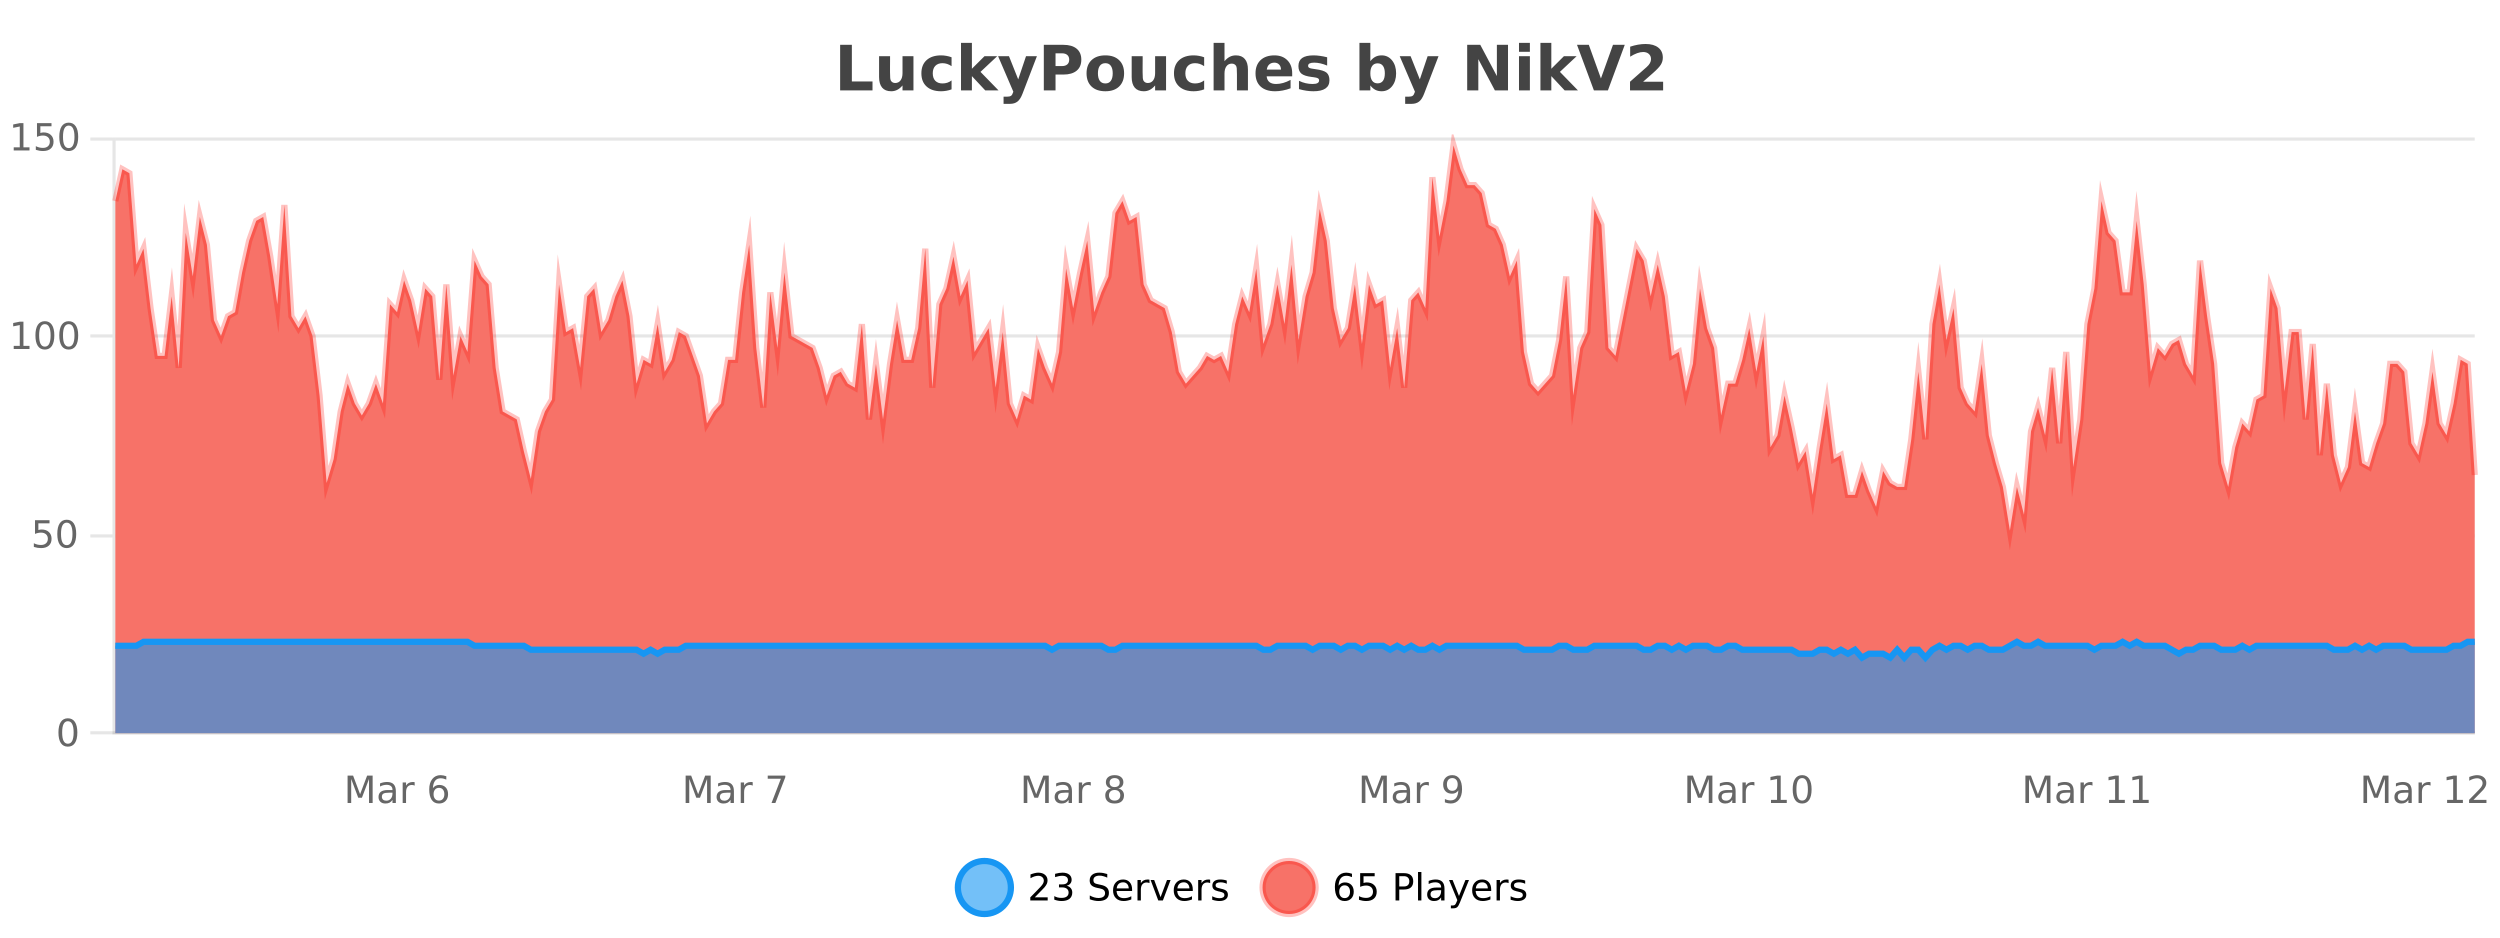 <?xml version="1.0" encoding="UTF-8"?>
<svg xmlns="http://www.w3.org/2000/svg" xmlns:xlink="http://www.w3.org/1999/xlink" width="800pt" height="300pt" viewBox="0 0 800 300" version="1.1">
<defs>
<clipPath id="clip1">
  <path d="M 278 263 L 352 263 L 352 300 L 278 300 Z M 278 263 "/>
</clipPath>
<clipPath id="clip2">
  <path d="M 375 263 L 450 263 L 450 300 L 375 300 Z M 375 263 "/>
</clipPath>
<clipPath id="clip3">
  <path d="M 36.906 46 L 791.914 46 L 791.914 234.602 L 36.906 234.602 Z M 36.906 46 "/>
</clipPath>
<clipPath id="clip4">
  <path d="M 35.906 43 L 792.914 43 L 792.914 199 L 35.906 199 Z M 35.906 43 "/>
</clipPath>
<clipPath id="clip5">
  <path d="M 36.906 205 L 791.914 205 L 791.914 234.602 L 36.906 234.602 Z M 36.906 205 "/>
</clipPath>
<clipPath id="clip6">
  <path d="M 35.906 177 L 792.914 177 L 792.914 235.602 L 35.906 235.602 Z M 35.906 177 "/>
</clipPath>
</defs>
<g id="surface1532021">
<rect x="0" y="0" width="800" height="300" style="fill:rgb(100%,100%,100%);fill-opacity:1;stroke:none;"/>
<path style="fill:none;stroke-width:1;stroke-linecap:butt;stroke-linejoin:miter;stroke:rgb(0%,0%,0%);stroke-opacity:0.098;stroke-miterlimit:10;" d="M 37 234.5 L 791.914 234.5 "/>
<path style="fill:none;stroke-width:1;stroke-linecap:butt;stroke-linejoin:miter;stroke:rgb(0%,0%,0%);stroke-opacity:0.098;stroke-miterlimit:10;" d="M 28.906 234.5 L 36 234.5 "/>
<path style="fill:none;stroke-width:1;stroke-linecap:butt;stroke-linejoin:miter;stroke:rgb(0%,0%,0%);stroke-opacity:0.098;stroke-miterlimit:10;" d="M 37 171.5 L 791.914 171.5 "/>
<path style="fill:none;stroke-width:1;stroke-linecap:butt;stroke-linejoin:miter;stroke:rgb(0%,0%,0%);stroke-opacity:0.098;stroke-miterlimit:10;" d="M 28.906 171.5 L 36 171.5 "/>
<path style="fill:none;stroke-width:1;stroke-linecap:butt;stroke-linejoin:miter;stroke:rgb(0%,0%,0%);stroke-opacity:0.098;stroke-miterlimit:10;" d="M 37 107.5 L 791.914 107.5 "/>
<path style="fill:none;stroke-width:1;stroke-linecap:butt;stroke-linejoin:miter;stroke:rgb(0%,0%,0%);stroke-opacity:0.098;stroke-miterlimit:10;" d="M 28.906 107.5 L 36 107.5 "/>
<path style="fill:none;stroke-width:1;stroke-linecap:butt;stroke-linejoin:miter;stroke:rgb(0%,0%,0%);stroke-opacity:0.098;stroke-miterlimit:10;" d="M 37 44.5 L 791.914 44.5 "/>
<path style="fill:none;stroke-width:1;stroke-linecap:butt;stroke-linejoin:miter;stroke:rgb(0%,0%,0%);stroke-opacity:0.098;stroke-miterlimit:10;" d="M 28.906 44.5 L 36 44.5 "/>
<path style=" stroke:none;fill-rule:nonzero;fill:rgb(9.02%,58.824%,95.294%);fill-opacity:0.6;" d="M 323.488 284 C 323.488 288.688 319.688 292.484 315.004 292.484 C 310.316 292.484 306.52 288.688 306.52 284 C 306.52 279.312 310.316 275.516 315.004 275.516 C 319.688 275.516 323.488 279.312 323.488 284 Z M 323.488 284 "/>
<g clip-path="url(#clip1)" clip-rule="nonzero">
<path style="fill:none;stroke-width:2;stroke-linecap:butt;stroke-linejoin:miter;stroke:rgb(9.02%,58.824%,95.294%);stroke-opacity:1;stroke-miterlimit:10;" d="M 323.488 284 C 323.488 288.688 319.688 292.484 315.004 292.484 C 310.316 292.484 306.52 288.688 306.52 284 C 306.52 279.312 310.316 275.516 315.004 275.516 C 319.688 275.516 323.488 279.312 323.488 284 Z M 323.488 284 "/>
</g>
<path style=" stroke:none;fill-rule:nonzero;fill:rgb(0%,0%,0%);fill-opacity:1;" d="M 331.117 287.156 L 335.258 287.156 L 335.258 288.156 L 329.695 288.156 L 329.695 287.156 C 330.141 286.699 330.75 286.078 331.523 285.297 C 332.305 284.508 332.793 283.996 332.992 283.766 C 333.375 283.352 333.641 282.996 333.789 282.703 C 333.945 282.402 334.023 282.109 334.023 281.828 C 334.023 281.359 333.855 280.98 333.523 280.688 C 333.199 280.398 332.777 280.25 332.258 280.25 C 331.883 280.25 331.484 280.312 331.07 280.438 C 330.664 280.562 330.227 280.762 329.758 281.031 L 329.758 279.828 C 330.234 279.641 330.68 279.5 331.086 279.406 C 331.5 279.305 331.883 279.25 332.227 279.25 C 333.133 279.25 333.855 279.48 334.398 279.938 C 334.938 280.387 335.211 280.992 335.211 281.75 C 335.211 282.105 335.141 282.445 335.008 282.766 C 334.871 283.09 334.625 283.469 334.273 283.906 C 334.168 284.023 333.855 284.352 333.336 284.891 C 332.812 285.434 332.074 286.188 331.117 287.156 Z M 341.328 283.438 C 341.891 283.562 342.328 283.82 342.641 284.203 C 342.961 284.578 343.125 285.047 343.125 285.609 C 343.125 286.477 342.828 287.148 342.234 287.625 C 341.641 288.094 340.797 288.328 339.703 288.328 C 339.336 288.328 338.957 288.289 338.562 288.219 C 338.176 288.148 337.781 288.039 337.375 287.891 L 337.375 286.75 C 337.695 286.938 338.051 287.086 338.438 287.188 C 338.832 287.281 339.242 287.328 339.672 287.328 C 340.41 287.328 340.973 287.184 341.359 286.891 C 341.754 286.602 341.953 286.172 341.953 285.609 C 341.953 285.102 341.77 284.699 341.406 284.406 C 341.039 284.117 340.539 283.969 339.906 283.969 L 338.875 283.969 L 338.875 283 L 339.953 283 C 340.523 283 340.969 282.887 341.281 282.656 C 341.594 282.418 341.75 282.078 341.75 281.641 C 341.75 281.195 341.586 280.852 341.266 280.609 C 340.953 280.371 340.5 280.25 339.906 280.25 C 339.57 280.25 339.219 280.289 338.844 280.359 C 338.477 280.422 338.07 280.527 337.625 280.672 L 337.625 279.625 C 338.082 279.5 338.504 279.406 338.891 279.344 C 339.285 279.281 339.656 279.25 340 279.25 C 340.906 279.25 341.617 279.453 342.141 279.859 C 342.66 280.266 342.922 280.82 342.922 281.516 C 342.922 282.008 342.781 282.418 342.5 282.75 C 342.227 283.086 341.836 283.312 341.328 283.438 Z M 354.324 279.688 L 354.324 280.844 C 353.875 280.637 353.449 280.48 353.043 280.375 C 352.645 280.262 352.266 280.203 351.902 280.203 C 351.254 280.203 350.754 280.328 350.402 280.578 C 350.059 280.828 349.887 281.188 349.887 281.656 C 349.887 282.043 350 282.336 350.23 282.531 C 350.457 282.73 350.902 282.887 351.559 283 L 352.262 283.156 C 353.145 283.324 353.797 283.621 354.215 284.047 C 354.641 284.465 354.855 285.027 354.855 285.734 C 354.855 286.59 354.566 287.234 353.996 287.672 C 353.434 288.109 352.598 288.328 351.496 288.328 C 351.09 288.328 350.652 288.281 350.184 288.188 C 349.715 288.094 349.23 287.953 348.73 287.766 L 348.73 286.547 C 349.207 286.82 349.676 287.023 350.137 287.156 C 350.605 287.293 351.059 287.359 351.496 287.359 C 352.172 287.359 352.691 287.23 353.059 286.969 C 353.434 286.699 353.621 286.32 353.621 285.828 C 353.621 285.402 353.484 285.07 353.215 284.828 C 352.953 284.578 352.52 284.398 351.918 284.281 L 351.199 284.141 C 350.312 283.965 349.672 283.688 349.277 283.312 C 348.891 282.938 348.699 282.418 348.699 281.75 C 348.699 280.969 348.969 280.359 349.512 279.922 C 350.051 279.477 350.801 279.25 351.762 279.25 C 352.176 279.25 352.594 279.289 353.012 279.359 C 353.438 279.434 353.875 279.543 354.324 279.688 Z M 362.27 284.609 L 362.27 285.125 L 357.301 285.125 C 357.352 285.875 357.574 286.445 357.973 286.828 C 358.379 287.215 358.934 287.406 359.645 287.406 C 360.059 287.406 360.461 287.359 360.848 287.266 C 361.242 287.164 361.633 287.008 362.02 286.797 L 362.02 287.828 C 361.621 287.984 361.223 288.105 360.816 288.188 C 360.41 288.281 359.996 288.328 359.582 288.328 C 358.539 288.328 357.711 288.027 357.098 287.422 C 356.48 286.809 356.176 285.98 356.176 284.938 C 356.176 283.867 356.465 283.016 357.051 282.391 C 357.633 281.758 358.414 281.438 359.395 281.438 C 360.277 281.438 360.977 281.727 361.488 282.297 C 362.008 282.859 362.27 283.633 362.27 284.609 Z M 361.191 284.281 C 361.18 283.699 361.012 283.23 360.691 282.875 C 360.367 282.523 359.941 282.344 359.41 282.344 C 358.805 282.344 358.32 282.516 357.957 282.859 C 357.602 283.203 357.398 283.684 357.348 284.297 Z M 367.84 282.594 C 367.715 282.531 367.578 282.484 367.434 282.453 C 367.297 282.414 367.141 282.391 366.965 282.391 C 366.359 282.391 365.891 282.59 365.559 282.984 C 365.234 283.383 365.074 283.953 365.074 284.703 L 365.074 288.156 L 363.996 288.156 L 363.996 281.594 L 365.074 281.594 L 365.074 282.609 C 365.301 282.215 365.598 281.922 365.965 281.734 C 366.328 281.539 366.77 281.438 367.293 281.438 C 367.363 281.438 367.441 281.445 367.527 281.453 C 367.621 281.465 367.719 281.48 367.824 281.5 Z M 368.195 281.594 L 369.336 281.594 L 371.383 287.094 L 373.445 281.594 L 374.586 281.594 L 372.117 288.156 L 370.648 288.156 Z M 381.688 284.609 L 381.688 285.125 L 376.719 285.125 C 376.77 285.875 376.992 286.445 377.391 286.828 C 377.797 287.215 378.352 287.406 379.062 287.406 C 379.477 287.406 379.879 287.359 380.266 287.266 C 380.66 287.164 381.051 287.008 381.438 286.797 L 381.438 287.828 C 381.039 287.984 380.641 288.105 380.234 288.188 C 379.828 288.281 379.414 288.328 379 288.328 C 377.957 288.328 377.129 288.027 376.516 287.422 C 375.898 286.809 375.594 285.98 375.594 284.938 C 375.594 283.867 375.883 283.016 376.469 282.391 C 377.051 281.758 377.832 281.438 378.812 281.438 C 379.695 281.438 380.395 281.727 380.906 282.297 C 381.426 282.859 381.688 283.633 381.688 284.609 Z M 380.609 284.281 C 380.598 283.699 380.43 283.23 380.109 282.875 C 379.785 282.523 379.359 282.344 378.828 282.344 C 378.223 282.344 377.738 282.516 377.375 282.859 C 377.02 283.203 376.816 283.684 376.766 284.297 Z M 387.258 282.594 C 387.133 282.531 386.996 282.484 386.852 282.453 C 386.715 282.414 386.559 282.391 386.383 282.391 C 385.777 282.391 385.309 282.59 384.977 282.984 C 384.652 283.383 384.492 283.953 384.492 284.703 L 384.492 288.156 L 383.414 288.156 L 383.414 281.594 L 384.492 281.594 L 384.492 282.609 C 384.719 282.215 385.016 281.922 385.383 281.734 C 385.746 281.539 386.188 281.438 386.711 281.438 C 386.781 281.438 386.859 281.445 386.945 281.453 C 387.039 281.465 387.137 281.48 387.242 281.5 Z M 392.566 281.781 L 392.566 282.812 C 392.262 282.656 391.945 282.543 391.613 282.469 C 391.289 282.387 390.949 282.344 390.598 282.344 C 390.066 282.344 389.664 282.43 389.395 282.594 C 389.121 282.75 388.988 282.996 388.988 283.328 C 388.988 283.578 389.082 283.777 389.27 283.922 C 389.465 284.059 389.855 284.188 390.441 284.312 L 390.801 284.406 C 391.57 284.562 392.117 284.793 392.441 285.094 C 392.762 285.398 392.926 285.812 392.926 286.344 C 392.926 286.961 392.68 287.445 392.191 287.797 C 391.711 288.152 391.051 288.328 390.207 288.328 C 389.852 288.328 389.48 288.289 389.098 288.219 C 388.723 288.156 388.324 288.059 387.91 287.922 L 387.91 286.797 C 388.305 287.008 388.695 287.164 389.082 287.266 C 389.465 287.371 389.852 287.422 390.238 287.422 C 390.738 287.422 391.121 287.34 391.395 287.172 C 391.676 286.996 391.816 286.746 391.816 286.422 C 391.816 286.133 391.715 285.906 391.52 285.75 C 391.32 285.594 390.887 285.445 390.223 285.297 L 389.848 285.219 C 389.18 285.074 388.695 284.855 388.395 284.562 C 388.102 284.273 387.957 283.875 387.957 283.375 C 387.957 282.75 388.176 282.273 388.613 281.938 C 389.051 281.605 389.668 281.438 390.473 281.438 C 390.867 281.438 391.242 281.469 391.598 281.531 C 391.949 281.586 392.273 281.668 392.566 281.781 Z M 325.004 277.016 "/>
<path style=" stroke:none;fill-rule:nonzero;fill:rgb(96.863%,44.706%,40.784%);fill-opacity:1;" d="M 420.988 284 C 420.988 288.688 417.191 292.484 412.504 292.484 C 407.82 292.484 404.02 288.688 404.02 284 C 404.02 279.312 407.82 275.516 412.504 275.516 C 417.191 275.516 420.988 279.312 420.988 284 Z M 420.988 284 "/>
<g clip-path="url(#clip2)" clip-rule="nonzero">
<path style="fill:none;stroke-width:2;stroke-linecap:butt;stroke-linejoin:miter;stroke:rgb(100%,4.706%,0%);stroke-opacity:0.247;stroke-miterlimit:10;" d="M 420.988 284 C 420.988 288.688 417.191 292.484 412.504 292.484 C 407.82 292.484 404.02 288.688 404.02 284 C 404.02 279.312 407.82 275.516 412.504 275.516 C 417.191 275.516 420.988 279.312 420.988 284 Z M 420.988 284 "/>
</g>
<path style=" stroke:none;fill-rule:nonzero;fill:rgb(0%,0%,0%);fill-opacity:1;" d="M 430.289 283.312 C 429.758 283.312 429.336 283.496 429.023 283.859 C 428.711 284.227 428.555 284.719 428.555 285.344 C 428.555 285.98 428.711 286.48 429.023 286.844 C 429.336 287.211 429.758 287.391 430.289 287.391 C 430.82 287.391 431.234 287.211 431.539 286.844 C 431.852 286.48 432.008 285.98 432.008 285.344 C 432.008 284.719 431.852 284.227 431.539 283.859 C 431.234 283.496 430.82 283.312 430.289 283.312 Z M 432.633 279.594 L 432.633 280.672 C 432.328 280.539 432.027 280.434 431.727 280.359 C 431.422 280.289 431.125 280.25 430.836 280.25 C 430.055 280.25 429.453 280.516 429.039 281.047 C 428.633 281.57 428.398 282.359 428.336 283.422 C 428.562 283.09 428.852 282.836 429.195 282.656 C 429.547 282.469 429.934 282.375 430.352 282.375 C 431.227 282.375 431.918 282.641 432.43 283.172 C 432.938 283.703 433.195 284.43 433.195 285.344 C 433.195 286.25 432.93 286.977 432.398 287.516 C 431.867 288.059 431.164 288.328 430.289 288.328 C 429.266 288.328 428.492 287.945 427.961 287.172 C 427.43 286.391 427.164 285.266 427.164 283.797 C 427.164 282.414 427.492 281.309 428.148 280.484 C 428.805 279.664 429.684 279.25 430.789 279.25 C 431.078 279.25 431.375 279.281 431.68 279.344 C 431.98 279.398 432.297 279.48 432.633 279.594 Z M 435.25 279.406 L 439.891 279.406 L 439.891 280.406 L 436.328 280.406 L 436.328 282.547 C 436.504 282.484 436.676 282.445 436.844 282.422 C 437.02 282.391 437.191 282.375 437.359 282.375 C 438.336 282.375 439.113 282.648 439.688 283.188 C 440.258 283.719 440.547 284.438 440.547 285.344 C 440.547 286.293 440.25 287.027 439.656 287.547 C 439.07 288.07 438.25 288.328 437.188 288.328 C 436.812 288.328 436.43 288.297 436.047 288.234 C 435.672 288.172 435.281 288.078 434.875 287.953 L 434.875 286.766 C 435.227 286.953 435.594 287.094 435.969 287.188 C 436.344 287.281 436.738 287.328 437.156 287.328 C 437.832 287.328 438.367 287.152 438.766 286.797 C 439.16 286.445 439.359 285.961 439.359 285.344 C 439.359 284.742 439.16 284.262 438.766 283.906 C 438.367 283.555 437.832 283.375 437.156 283.375 C 436.844 283.375 436.523 283.414 436.203 283.484 C 435.891 283.547 435.57 283.652 435.25 283.797 Z M 447.762 280.375 L 447.762 283.672 L 449.246 283.672 C 449.797 283.672 450.223 283.531 450.527 283.25 C 450.828 282.961 450.98 282.547 450.98 282.016 C 450.98 281.496 450.828 281.094 450.527 280.812 C 450.223 280.523 449.797 280.375 449.246 280.375 Z M 446.574 279.406 L 449.246 279.406 C 450.234 279.406 450.98 279.633 451.48 280.078 C 451.98 280.516 452.23 281.164 452.23 282.016 C 452.23 282.883 451.98 283.539 451.48 283.984 C 450.98 284.422 450.234 284.641 449.246 284.641 L 447.762 284.641 L 447.762 288.156 L 446.574 288.156 Z M 453.766 279.031 L 454.844 279.031 L 454.844 288.156 L 453.766 288.156 Z M 460.082 284.859 C 459.215 284.859 458.613 284.961 458.27 285.156 C 457.934 285.355 457.77 285.695 457.77 286.172 C 457.77 286.559 457.895 286.867 458.145 287.094 C 458.402 287.312 458.746 287.422 459.176 287.422 C 459.777 287.422 460.258 287.215 460.613 286.797 C 460.977 286.371 461.16 285.805 461.16 285.094 L 461.16 284.859 Z M 462.238 284.406 L 462.238 288.156 L 461.16 288.156 L 461.16 287.156 C 460.91 287.555 460.602 287.852 460.238 288.047 C 459.871 288.234 459.426 288.328 458.895 288.328 C 458.215 288.328 457.68 288.141 457.285 287.766 C 456.887 287.383 456.691 286.875 456.691 286.25 C 456.691 285.512 456.934 284.953 457.426 284.578 C 457.926 284.203 458.664 284.016 459.645 284.016 L 461.16 284.016 L 461.16 283.906 C 461.16 283.406 460.992 283.023 460.66 282.75 C 460.336 282.48 459.883 282.344 459.301 282.344 C 458.926 282.344 458.555 282.391 458.191 282.484 C 457.836 282.578 457.496 282.715 457.176 282.891 L 457.176 281.891 C 457.57 281.734 457.949 281.621 458.316 281.547 C 458.691 281.477 459.055 281.438 459.41 281.438 C 460.355 281.438 461.066 281.684 461.535 282.172 C 462.004 282.664 462.238 283.406 462.238 284.406 Z M 467.188 288.766 C 466.883 289.547 466.586 290.055 466.297 290.297 C 466.004 290.535 465.617 290.656 465.141 290.656 L 464.281 290.656 L 464.281 289.75 L 464.906 289.75 C 465.207 289.75 465.438 289.676 465.594 289.531 C 465.758 289.395 465.941 289.066 466.141 288.547 L 466.344 288.047 L 463.688 281.594 L 464.828 281.594 L 466.875 286.719 L 468.938 281.594 L 470.078 281.594 Z M 477.18 284.609 L 477.18 285.125 L 472.211 285.125 C 472.262 285.875 472.484 286.445 472.883 286.828 C 473.289 287.215 473.844 287.406 474.555 287.406 C 474.969 287.406 475.371 287.359 475.758 287.266 C 476.152 287.164 476.543 287.008 476.93 286.797 L 476.93 287.828 C 476.531 287.984 476.133 288.105 475.727 288.188 C 475.32 288.281 474.906 288.328 474.492 288.328 C 473.449 288.328 472.621 288.027 472.008 287.422 C 471.391 286.809 471.086 285.98 471.086 284.938 C 471.086 283.867 471.375 283.016 471.961 282.391 C 472.543 281.758 473.324 281.438 474.305 281.438 C 475.188 281.438 475.887 281.727 476.398 282.297 C 476.918 282.859 477.18 283.633 477.18 284.609 Z M 476.102 284.281 C 476.09 283.699 475.922 283.23 475.602 282.875 C 475.277 282.523 474.852 282.344 474.32 282.344 C 473.715 282.344 473.23 282.516 472.867 282.859 C 472.512 283.203 472.309 283.684 472.258 284.297 Z M 482.75 282.594 C 482.625 282.531 482.488 282.484 482.344 282.453 C 482.207 282.414 482.051 282.391 481.875 282.391 C 481.27 282.391 480.801 282.59 480.469 282.984 C 480.145 283.383 479.984 283.953 479.984 284.703 L 479.984 288.156 L 478.906 288.156 L 478.906 281.594 L 479.984 281.594 L 479.984 282.609 C 480.211 282.215 480.508 281.922 480.875 281.734 C 481.238 281.539 481.68 281.438 482.203 281.438 C 482.273 281.438 482.352 281.445 482.438 281.453 C 482.531 281.465 482.629 281.48 482.734 281.5 Z M 488.055 281.781 L 488.055 282.812 C 487.75 282.656 487.434 282.543 487.102 282.469 C 486.777 282.387 486.438 282.344 486.086 282.344 C 485.555 282.344 485.152 282.43 484.883 282.594 C 484.609 282.75 484.477 282.996 484.477 283.328 C 484.477 283.578 484.57 283.777 484.758 283.922 C 484.953 284.059 485.344 284.188 485.93 284.312 L 486.289 284.406 C 487.059 284.562 487.605 284.793 487.93 285.094 C 488.25 285.398 488.414 285.812 488.414 286.344 C 488.414 286.961 488.168 287.445 487.68 287.797 C 487.199 288.152 486.539 288.328 485.695 288.328 C 485.34 288.328 484.969 288.289 484.586 288.219 C 484.211 288.156 483.812 288.059 483.398 287.922 L 483.398 286.797 C 483.793 287.008 484.184 287.164 484.57 287.266 C 484.953 287.371 485.34 287.422 485.727 287.422 C 486.227 287.422 486.609 287.34 486.883 287.172 C 487.164 286.996 487.305 286.746 487.305 286.422 C 487.305 286.133 487.203 285.906 487.008 285.75 C 486.809 285.594 486.375 285.445 485.711 285.297 L 485.336 285.219 C 484.668 285.074 484.184 284.855 483.883 284.562 C 483.59 284.273 483.445 283.875 483.445 283.375 C 483.445 282.75 483.664 282.273 484.102 281.938 C 484.539 281.605 485.156 281.438 485.961 281.438 C 486.355 281.438 486.73 281.469 487.086 281.531 C 487.438 281.586 487.762 281.668 488.055 281.781 Z M 422.504 277.016 "/>
<path style=" stroke:none;fill-rule:nonzero;fill:rgb(26.667%,26.667%,26.667%);fill-opacity:1;" d="M 268.844 14.344 L 272.594 14.344 L 272.594 26.078 L 279.203 26.078 L 279.203 28.922 L 268.844 28.922 Z M 281.305 24.656 L 281.305 17.984 L 284.82 17.984 L 284.82 19.078 C 284.82 19.672 284.812 20.418 284.805 21.312 C 284.805 22.211 284.805 22.805 284.805 23.094 C 284.805 23.98 284.824 24.617 284.867 25 C 284.918 25.387 284.996 25.668 285.102 25.844 C 285.246 26.074 285.434 26.25 285.664 26.375 C 285.891 26.5 286.156 26.562 286.461 26.562 C 287.188 26.562 287.762 26.281 288.18 25.719 C 288.594 25.156 288.805 24.383 288.805 23.391 L 288.805 17.984 L 292.305 17.984 L 292.305 28.922 L 288.805 28.922 L 288.805 27.344 C 288.273 27.98 287.711 28.449 287.117 28.75 C 286.531 29.051 285.887 29.203 285.18 29.203 C 283.918 29.203 282.953 28.82 282.289 28.047 C 281.633 27.266 281.305 26.137 281.305 24.656 Z M 304.5 18.328 L 304.5 21.172 C 304.031 20.852 303.555 20.609 303.078 20.453 C 302.598 20.297 302.098 20.219 301.578 20.219 C 300.609 20.219 299.848 20.508 299.297 21.078 C 298.754 21.641 298.484 22.438 298.484 23.469 C 298.484 24.492 298.754 25.289 299.297 25.859 C 299.848 26.422 300.609 26.703 301.578 26.703 C 302.129 26.703 302.648 26.625 303.141 26.469 C 303.629 26.305 304.082 26.059 304.5 25.734 L 304.5 28.594 C 303.957 28.805 303.406 28.953 302.844 29.047 C 302.281 29.148 301.711 29.203 301.141 29.203 C 299.172 29.203 297.629 28.699 296.516 27.688 C 295.398 26.68 294.844 25.273 294.844 23.469 C 294.844 21.656 295.398 20.246 296.516 19.234 C 297.629 18.227 299.172 17.719 301.141 17.719 C 301.711 17.719 302.273 17.773 302.828 17.875 C 303.391 17.969 303.945 18.121 304.5 18.328 Z M 307.523 13.719 L 311.008 13.719 L 311.008 22 L 315.039 17.984 L 319.102 17.984 L 313.758 23 L 319.523 28.922 L 315.273 28.922 L 311.008 24.359 L 311.008 28.922 L 307.523 28.922 Z M 319.391 17.984 L 322.875 17.984 L 325.828 25.406 L 328.328 17.984 L 331.812 17.984 L 327.219 29.953 C 326.758 31.172 326.219 32.02 325.594 32.5 C 324.977 32.988 324.172 33.234 323.172 33.234 L 321.141 33.234 L 321.141 30.938 L 322.234 30.938 C 322.828 30.938 323.258 30.844 323.531 30.656 C 323.801 30.469 324.008 30.129 324.156 29.641 L 324.266 29.344 Z M 334.02 14.344 L 340.254 14.344 C 342.105 14.344 343.527 14.758 344.52 15.578 C 345.52 16.402 346.02 17.574 346.02 19.094 C 346.02 20.625 345.52 21.805 344.52 22.625 C 343.527 23.449 342.105 23.859 340.254 23.859 L 337.77 23.859 L 337.77 28.922 L 334.02 28.922 Z M 337.77 17.062 L 337.77 21.141 L 339.848 21.141 C 340.574 21.141 341.137 20.965 341.535 20.609 C 341.941 20.258 342.145 19.75 342.145 19.094 C 342.145 18.449 341.941 17.949 341.535 17.594 C 341.137 17.242 340.574 17.062 339.848 17.062 Z M 353.727 20.219 C 352.945 20.219 352.352 20.5 351.945 21.062 C 351.539 21.617 351.336 22.418 351.336 23.469 C 351.336 24.512 351.539 25.312 351.945 25.875 C 352.352 26.43 352.945 26.703 353.727 26.703 C 354.484 26.703 355.062 26.43 355.461 25.875 C 355.867 25.312 356.07 24.512 356.07 23.469 C 356.07 22.418 355.867 21.617 355.461 21.062 C 355.062 20.5 354.484 20.219 353.727 20.219 Z M 353.727 17.719 C 355.602 17.719 357.062 18.23 358.117 19.25 C 359.18 20.262 359.711 21.668 359.711 23.469 C 359.711 25.262 359.18 26.668 358.117 27.688 C 357.062 28.699 355.602 29.203 353.727 29.203 C 351.828 29.203 350.352 28.699 349.289 27.688 C 348.227 26.668 347.695 25.262 347.695 23.469 C 347.695 21.668 348.227 20.262 349.289 19.25 C 350.352 18.23 351.828 17.719 353.727 17.719 Z M 362.137 24.656 L 362.137 17.984 L 365.652 17.984 L 365.652 19.078 C 365.652 19.672 365.645 20.418 365.637 21.312 C 365.637 22.211 365.637 22.805 365.637 23.094 C 365.637 23.98 365.656 24.617 365.699 25 C 365.75 25.387 365.828 25.668 365.934 25.844 C 366.078 26.074 366.266 26.25 366.496 26.375 C 366.723 26.5 366.988 26.562 367.293 26.562 C 368.02 26.562 368.594 26.281 369.012 25.719 C 369.426 25.156 369.637 24.383 369.637 23.391 L 369.637 17.984 L 373.137 17.984 L 373.137 28.922 L 369.637 28.922 L 369.637 27.344 C 369.105 27.98 368.543 28.449 367.949 28.75 C 367.363 29.051 366.719 29.203 366.012 29.203 C 364.75 29.203 363.785 28.82 363.121 28.047 C 362.465 27.266 362.137 26.137 362.137 24.656 Z M 385.328 18.328 L 385.328 21.172 C 384.859 20.852 384.383 20.609 383.906 20.453 C 383.426 20.297 382.926 20.219 382.406 20.219 C 381.438 20.219 380.676 20.508 380.125 21.078 C 379.582 21.641 379.312 22.438 379.312 23.469 C 379.312 24.492 379.582 25.289 380.125 25.859 C 380.676 26.422 381.438 26.703 382.406 26.703 C 382.957 26.703 383.477 26.625 383.969 26.469 C 384.457 26.305 384.91 26.059 385.328 25.734 L 385.328 28.594 C 384.785 28.805 384.234 28.953 383.672 29.047 C 383.109 29.148 382.539 29.203 381.969 29.203 C 380 29.203 378.457 28.699 377.344 27.688 C 376.227 26.68 375.672 25.273 375.672 23.469 C 375.672 21.656 376.227 20.246 377.344 19.234 C 378.457 18.227 380 17.719 381.969 17.719 C 382.539 17.719 383.102 17.773 383.656 17.875 C 384.219 17.969 384.773 18.121 385.328 18.328 Z M 399.34 22.266 L 399.34 28.922 L 395.824 28.922 L 395.824 23.844 C 395.824 22.887 395.801 22.23 395.762 21.875 C 395.719 21.512 395.645 21.246 395.543 21.078 C 395.406 20.852 395.219 20.672 394.98 20.547 C 394.75 20.422 394.484 20.359 394.184 20.359 C 393.453 20.359 392.879 20.641 392.465 21.203 C 392.047 21.766 391.84 22.547 391.84 23.547 L 391.84 28.922 L 388.355 28.922 L 388.355 13.719 L 391.84 13.719 L 391.84 19.578 C 392.371 18.945 392.934 18.477 393.527 18.172 C 394.121 17.871 394.77 17.719 395.48 17.719 C 396.75 17.719 397.707 18.109 398.355 18.891 C 399.012 19.664 399.34 20.789 399.34 22.266 Z M 413.5 23.422 L 413.5 24.422 L 405.328 24.422 C 405.41 25.246 405.707 25.859 406.219 26.266 C 406.727 26.672 407.438 26.875 408.344 26.875 C 409.082 26.875 409.836 26.766 410.609 26.547 C 411.379 26.328 412.172 26 412.984 25.562 L 412.984 28.25 C 412.16 28.562 411.332 28.797 410.5 28.953 C 409.676 29.117 408.852 29.203 408.031 29.203 C 406.051 29.203 404.508 28.703 403.406 27.703 C 402.312 26.695 401.766 25.281 401.766 23.469 C 401.766 21.68 402.301 20.273 403.375 19.25 C 404.457 18.23 405.941 17.719 407.828 17.719 C 409.547 17.719 410.922 18.242 411.953 19.281 C 412.984 20.312 413.5 21.695 413.5 23.422 Z M 409.906 22.266 C 409.906 21.602 409.711 21.062 409.328 20.656 C 408.941 20.25 408.438 20.047 407.812 20.047 C 407.133 20.047 406.582 20.242 406.156 20.625 C 405.738 21 405.477 21.547 405.375 22.266 Z M 424.688 18.328 L 424.688 20.984 C 423.945 20.672 423.227 20.438 422.531 20.281 C 421.832 20.125 421.172 20.047 420.547 20.047 C 419.891 20.047 419.398 20.133 419.078 20.297 C 418.754 20.465 418.594 20.719 418.594 21.062 C 418.594 21.344 418.711 21.559 418.953 21.703 C 419.203 21.852 419.641 21.961 420.266 22.031 L 420.891 22.125 C 422.68 22.355 423.883 22.73 424.5 23.25 C 425.113 23.773 425.422 24.59 425.422 25.703 C 425.422 26.871 424.988 27.746 424.125 28.328 C 423.27 28.914 421.992 29.203 420.297 29.203 C 419.566 29.203 418.816 29.145 418.047 29.031 C 417.273 28.918 416.484 28.746 415.672 28.516 L 415.672 25.859 C 416.367 26.203 417.082 26.461 417.812 26.625 C 418.539 26.793 419.285 26.875 420.047 26.875 C 420.734 26.875 421.25 26.781 421.594 26.594 C 421.938 26.406 422.109 26.125 422.109 25.75 C 422.109 25.438 421.988 25.211 421.75 25.062 C 421.508 24.906 421.035 24.789 420.328 24.703 L 419.719 24.625 C 418.156 24.43 417.062 24.07 416.438 23.547 C 415.812 23.016 415.5 22.215 415.5 21.141 C 415.5 19.984 415.895 19.125 416.688 18.562 C 417.488 18 418.707 17.719 420.344 17.719 C 420.988 17.719 421.664 17.773 422.375 17.875 C 423.082 17.969 423.852 18.121 424.688 18.328 Z M 440.836 26.672 C 441.586 26.672 442.156 26.402 442.555 25.859 C 442.949 25.309 443.148 24.512 443.148 23.469 C 443.148 22.43 442.949 21.637 442.555 21.094 C 442.156 20.543 441.586 20.266 440.836 20.266 C 440.086 20.266 439.508 20.543 439.102 21.094 C 438.703 21.637 438.508 22.43 438.508 23.469 C 438.508 24.5 438.703 25.293 439.102 25.844 C 439.508 26.398 440.086 26.672 440.836 26.672 Z M 438.508 19.578 C 438.996 18.945 439.531 18.477 440.117 18.172 C 440.699 17.871 441.371 17.719 442.133 17.719 C 443.484 17.719 444.594 18.258 445.461 19.328 C 446.324 20.402 446.758 21.781 446.758 23.469 C 446.758 25.148 446.324 26.523 445.461 27.594 C 444.594 28.668 443.484 29.203 442.133 29.203 C 441.371 29.203 440.699 29.051 440.117 28.75 C 439.531 28.449 438.996 27.98 438.508 27.344 L 438.508 28.922 L 435.023 28.922 L 435.023 13.719 L 438.508 13.719 Z M 447.906 17.984 L 451.391 17.984 L 454.344 25.406 L 456.844 17.984 L 460.328 17.984 L 455.734 29.953 C 455.273 31.172 454.734 32.02 454.109 32.5 C 453.492 32.988 452.688 33.234 451.688 33.234 L 449.656 33.234 L 449.656 30.938 L 450.75 30.938 C 451.344 30.938 451.773 30.844 452.047 30.656 C 452.316 30.469 452.523 30.129 452.672 29.641 L 452.781 29.344 Z M 469.5 14.344 L 473.688 14.344 L 479 24.344 L 479 14.344 L 482.562 14.344 L 482.562 28.922 L 478.359 28.922 L 473.062 18.922 L 473.062 28.922 L 469.5 28.922 Z M 486.078 17.984 L 489.562 17.984 L 489.562 28.922 L 486.078 28.922 Z M 486.078 13.719 L 489.562 13.719 L 489.562 16.578 L 486.078 16.578 Z M 492.938 13.719 L 496.422 13.719 L 496.422 22 L 500.453 17.984 L 504.516 17.984 L 499.172 23 L 504.938 28.922 L 500.688 28.922 L 496.422 24.359 L 496.422 28.922 L 492.938 28.922 Z M 504.641 14.344 L 508.422 14.344 L 512.297 25.109 L 516.156 14.344 L 519.922 14.344 L 514.531 28.922 L 510.047 28.922 Z M 525.793 26.156 L 532.199 26.156 L 532.199 28.922 L 521.605 28.922 L 521.605 26.156 L 526.934 21.453 C 527.41 21.027 527.762 20.609 527.98 20.203 C 528.207 19.789 528.324 19.359 528.324 18.922 C 528.324 18.234 528.094 17.684 527.637 17.266 C 527.176 16.852 526.566 16.641 525.809 16.641 C 525.223 16.641 524.582 16.766 523.887 17.016 C 523.188 17.266 522.441 17.641 521.652 18.141 L 521.652 14.938 C 522.496 14.656 523.328 14.445 524.152 14.297 C 524.984 14.152 525.797 14.078 526.59 14.078 C 528.34 14.078 529.691 14.465 530.652 15.234 C 531.621 15.996 532.105 17.062 532.105 18.438 C 532.105 19.242 531.895 19.984 531.48 20.672 C 531.074 21.352 530.215 22.266 528.902 23.422 Z M 267 10.359 "/>
<path style="fill:none;stroke-width:1;stroke-linecap:butt;stroke-linejoin:miter;stroke:rgb(0%,0%,0%);stroke-opacity:0.098;stroke-miterlimit:10;" d="M 36 234.5 L 792 234.5 "/>
<path style=" stroke:none;fill-rule:nonzero;fill:rgb(40%,40%,40%);fill-opacity:1;" d="M 111.227 248.203 L 112.992 248.203 L 115.227 254.156 L 117.477 248.203 L 119.242 248.203 L 119.242 256.953 L 118.086 256.953 L 118.086 249.266 L 115.82 255.266 L 114.633 255.266 L 112.383 249.266 L 112.383 256.953 L 111.227 256.953 Z M 124.516 253.656 C 123.648 253.656 123.047 253.758 122.703 253.953 C 122.367 254.152 122.203 254.492 122.203 254.969 C 122.203 255.355 122.328 255.664 122.578 255.891 C 122.836 256.109 123.18 256.219 123.609 256.219 C 124.211 256.219 124.691 256.012 125.047 255.594 C 125.41 255.168 125.594 254.602 125.594 253.891 L 125.594 253.656 Z M 126.672 253.203 L 126.672 256.953 L 125.594 256.953 L 125.594 255.953 C 125.344 256.352 125.035 256.648 124.672 256.844 C 124.305 257.031 123.859 257.125 123.328 257.125 C 122.648 257.125 122.113 256.938 121.719 256.562 C 121.32 256.18 121.125 255.672 121.125 255.047 C 121.125 254.309 121.367 253.75 121.859 253.375 C 122.359 253 123.098 252.812 124.078 252.812 L 125.594 252.812 L 125.594 252.703 C 125.594 252.203 125.426 251.82 125.094 251.547 C 124.77 251.277 124.316 251.141 123.734 251.141 C 123.359 251.141 122.988 251.188 122.625 251.281 C 122.27 251.375 121.93 251.512 121.609 251.688 L 121.609 250.688 C 122.004 250.531 122.383 250.418 122.75 250.344 C 123.125 250.273 123.488 250.234 123.844 250.234 C 124.789 250.234 125.5 250.48 125.969 250.969 C 126.438 251.461 126.672 252.203 126.672 253.203 Z M 132.699 251.391 C 132.574 251.328 132.438 251.281 132.293 251.25 C 132.156 251.211 132 251.188 131.824 251.188 C 131.219 251.188 130.75 251.387 130.418 251.781 C 130.094 252.18 129.934 252.75 129.934 253.5 L 129.934 256.953 L 128.855 256.953 L 128.855 250.391 L 129.934 250.391 L 129.934 251.406 C 130.16 251.012 130.457 250.719 130.824 250.531 C 131.188 250.336 131.629 250.234 132.152 250.234 C 132.223 250.234 132.301 250.242 132.387 250.25 C 132.48 250.262 132.578 250.277 132.684 250.297 Z M 140.477 252.109 C 139.945 252.109 139.523 252.293 139.211 252.656 C 138.898 253.023 138.742 253.516 138.742 254.141 C 138.742 254.777 138.898 255.277 139.211 255.641 C 139.523 256.008 139.945 256.188 140.477 256.188 C 141.008 256.188 141.422 256.008 141.727 255.641 C 142.039 255.277 142.195 254.777 142.195 254.141 C 142.195 253.516 142.039 253.023 141.727 252.656 C 141.422 252.293 141.008 252.109 140.477 252.109 Z M 142.82 248.391 L 142.82 249.469 C 142.516 249.336 142.215 249.23 141.914 249.156 C 141.609 249.086 141.312 249.047 141.023 249.047 C 140.242 249.047 139.641 249.312 139.227 249.844 C 138.82 250.367 138.586 251.156 138.523 252.219 C 138.75 251.887 139.039 251.633 139.383 251.453 C 139.734 251.266 140.121 251.172 140.539 251.172 C 141.414 251.172 142.105 251.438 142.617 251.969 C 143.125 252.5 143.383 253.227 143.383 254.141 C 143.383 255.047 143.117 255.773 142.586 256.312 C 142.055 256.855 141.352 257.125 140.477 257.125 C 139.453 257.125 138.68 256.742 138.148 255.969 C 137.617 255.188 137.352 254.062 137.352 252.594 C 137.352 251.211 137.68 250.105 138.336 249.281 C 138.992 248.461 139.871 248.047 140.977 248.047 C 141.266 248.047 141.562 248.078 141.867 248.141 C 142.168 248.195 142.484 248.277 142.82 248.391 Z M 110.055 245.816 "/>
<path style=" stroke:none;fill-rule:nonzero;fill:rgb(40%,40%,40%);fill-opacity:1;" d="M 219.406 248.203 L 221.172 248.203 L 223.406 254.156 L 225.656 248.203 L 227.422 248.203 L 227.422 256.953 L 226.266 256.953 L 226.266 249.266 L 224 255.266 L 222.812 255.266 L 220.562 249.266 L 220.562 256.953 L 219.406 256.953 Z M 232.695 253.656 C 231.828 253.656 231.227 253.758 230.883 253.953 C 230.547 254.152 230.383 254.492 230.383 254.969 C 230.383 255.355 230.508 255.664 230.758 255.891 C 231.016 256.109 231.359 256.219 231.789 256.219 C 232.391 256.219 232.871 256.012 233.227 255.594 C 233.59 255.168 233.773 254.602 233.773 253.891 L 233.773 253.656 Z M 234.852 253.203 L 234.852 256.953 L 233.773 256.953 L 233.773 255.953 C 233.523 256.352 233.215 256.648 232.852 256.844 C 232.484 257.031 232.039 257.125 231.508 257.125 C 230.828 257.125 230.293 256.938 229.898 256.562 C 229.5 256.18 229.305 255.672 229.305 255.047 C 229.305 254.309 229.547 253.75 230.039 253.375 C 230.539 253 231.277 252.812 232.258 252.812 L 233.773 252.812 L 233.773 252.703 C 233.773 252.203 233.605 251.82 233.273 251.547 C 232.949 251.277 232.496 251.141 231.914 251.141 C 231.539 251.141 231.168 251.188 230.805 251.281 C 230.449 251.375 230.109 251.512 229.789 251.688 L 229.789 250.688 C 230.184 250.531 230.562 250.418 230.93 250.344 C 231.305 250.273 231.668 250.234 232.023 250.234 C 232.969 250.234 233.68 250.48 234.148 250.969 C 234.617 251.461 234.852 252.203 234.852 253.203 Z M 240.879 251.391 C 240.754 251.328 240.617 251.281 240.473 251.25 C 240.336 251.211 240.18 251.188 240.004 251.188 C 239.398 251.188 238.93 251.387 238.598 251.781 C 238.273 252.18 238.113 252.75 238.113 253.5 L 238.113 256.953 L 237.035 256.953 L 237.035 250.391 L 238.113 250.391 L 238.113 251.406 C 238.34 251.012 238.637 250.719 239.004 250.531 C 239.367 250.336 239.809 250.234 240.332 250.234 C 240.402 250.234 240.48 250.242 240.566 250.25 C 240.66 250.262 240.758 250.277 240.863 250.297 Z M 245.672 248.203 L 251.297 248.203 L 251.297 248.703 L 248.125 256.953 L 246.891 256.953 L 249.875 249.203 L 245.672 249.203 Z M 218.234 245.816 "/>
<path style=" stroke:none;fill-rule:nonzero;fill:rgb(40%,40%,40%);fill-opacity:1;" d="M 327.586 248.203 L 329.352 248.203 L 331.586 254.156 L 333.836 248.203 L 335.602 248.203 L 335.602 256.953 L 334.445 256.953 L 334.445 249.266 L 332.18 255.266 L 330.992 255.266 L 328.742 249.266 L 328.742 256.953 L 327.586 256.953 Z M 340.875 253.656 C 340.008 253.656 339.406 253.758 339.062 253.953 C 338.727 254.152 338.562 254.492 338.562 254.969 C 338.562 255.355 338.688 255.664 338.938 255.891 C 339.195 256.109 339.539 256.219 339.969 256.219 C 340.57 256.219 341.051 256.012 341.406 255.594 C 341.77 255.168 341.953 254.602 341.953 253.891 L 341.953 253.656 Z M 343.031 253.203 L 343.031 256.953 L 341.953 256.953 L 341.953 255.953 C 341.703 256.352 341.395 256.648 341.031 256.844 C 340.664 257.031 340.219 257.125 339.688 257.125 C 339.008 257.125 338.473 256.938 338.078 256.562 C 337.68 256.18 337.484 255.672 337.484 255.047 C 337.484 254.309 337.727 253.75 338.219 253.375 C 338.719 253 339.457 252.812 340.438 252.812 L 341.953 252.812 L 341.953 252.703 C 341.953 252.203 341.785 251.82 341.453 251.547 C 341.129 251.277 340.676 251.141 340.094 251.141 C 339.719 251.141 339.348 251.188 338.984 251.281 C 338.629 251.375 338.289 251.512 337.969 251.688 L 337.969 250.688 C 338.363 250.531 338.742 250.418 339.109 250.344 C 339.484 250.273 339.848 250.234 340.203 250.234 C 341.148 250.234 341.859 250.48 342.328 250.969 C 342.797 251.461 343.031 252.203 343.031 253.203 Z M 349.059 251.391 C 348.934 251.328 348.797 251.281 348.652 251.25 C 348.516 251.211 348.359 251.188 348.184 251.188 C 347.578 251.188 347.109 251.387 346.777 251.781 C 346.453 252.18 346.293 252.75 346.293 253.5 L 346.293 256.953 L 345.215 256.953 L 345.215 250.391 L 346.293 250.391 L 346.293 251.406 C 346.52 251.012 346.816 250.719 347.184 250.531 C 347.547 250.336 347.988 250.234 348.512 250.234 C 348.582 250.234 348.66 250.242 348.746 250.25 C 348.84 250.262 348.938 250.277 349.043 250.297 Z M 356.68 252.797 C 356.117 252.797 355.672 252.949 355.352 253.25 C 355.027 253.555 354.867 253.965 354.867 254.484 C 354.867 255.016 355.027 255.434 355.352 255.734 C 355.672 256.039 356.117 256.188 356.68 256.188 C 357.242 256.188 357.684 256.039 358.008 255.734 C 358.328 255.434 358.492 255.016 358.492 254.484 C 358.492 253.965 358.328 253.555 358.008 253.25 C 357.695 252.949 357.25 252.797 356.68 252.797 Z M 355.492 252.297 C 354.992 252.172 354.594 251.938 354.305 251.594 C 354.023 251.242 353.883 250.812 353.883 250.312 C 353.883 249.617 354.133 249.062 354.633 248.656 C 355.133 248.25 355.812 248.047 356.68 248.047 C 357.555 248.047 358.234 248.25 358.727 248.656 C 359.227 249.062 359.477 249.617 359.477 250.312 C 359.477 250.812 359.336 251.242 359.055 251.594 C 358.773 251.938 358.375 252.172 357.867 252.297 C 358.438 252.434 358.883 252.695 359.195 253.078 C 359.516 253.465 359.68 253.934 359.68 254.484 C 359.68 255.34 359.418 255.996 358.898 256.453 C 358.387 256.902 357.648 257.125 356.68 257.125 C 355.719 257.125 354.98 256.902 354.461 256.453 C 353.938 255.996 353.68 255.34 353.68 254.484 C 353.68 253.934 353.84 253.465 354.164 253.078 C 354.484 252.695 354.93 252.434 355.492 252.297 Z M 355.07 250.422 C 355.07 250.883 355.211 251.234 355.492 251.484 C 355.773 251.734 356.168 251.859 356.68 251.859 C 357.188 251.859 357.586 251.734 357.867 251.484 C 358.156 251.234 358.305 250.883 358.305 250.422 C 358.305 249.977 358.156 249.625 357.867 249.375 C 357.586 249.117 357.188 248.984 356.68 248.984 C 356.168 248.984 355.773 249.117 355.492 249.375 C 355.211 249.625 355.07 249.977 355.07 250.422 Z M 326.414 245.816 "/>
<path style=" stroke:none;fill-rule:nonzero;fill:rgb(40%,40%,40%);fill-opacity:1;" d="M 435.77 248.203 L 437.535 248.203 L 439.77 254.156 L 442.02 248.203 L 443.785 248.203 L 443.785 256.953 L 442.629 256.953 L 442.629 249.266 L 440.363 255.266 L 439.176 255.266 L 436.926 249.266 L 436.926 256.953 L 435.77 256.953 Z M 449.062 253.656 C 448.195 253.656 447.594 253.758 447.25 253.953 C 446.914 254.152 446.75 254.492 446.75 254.969 C 446.75 255.355 446.875 255.664 447.125 255.891 C 447.383 256.109 447.727 256.219 448.156 256.219 C 448.758 256.219 449.238 256.012 449.594 255.594 C 449.957 255.168 450.141 254.602 450.141 253.891 L 450.141 253.656 Z M 451.219 253.203 L 451.219 256.953 L 450.141 256.953 L 450.141 255.953 C 449.891 256.352 449.582 256.648 449.219 256.844 C 448.852 257.031 448.406 257.125 447.875 257.125 C 447.195 257.125 446.66 256.938 446.266 256.562 C 445.867 256.18 445.672 255.672 445.672 255.047 C 445.672 254.309 445.914 253.75 446.406 253.375 C 446.906 253 447.645 252.812 448.625 252.812 L 450.141 252.812 L 450.141 252.703 C 450.141 252.203 449.973 251.82 449.641 251.547 C 449.316 251.277 448.863 251.141 448.281 251.141 C 447.906 251.141 447.535 251.188 447.172 251.281 C 446.816 251.375 446.477 251.512 446.156 251.688 L 446.156 250.688 C 446.551 250.531 446.93 250.418 447.297 250.344 C 447.672 250.273 448.035 250.234 448.391 250.234 C 449.336 250.234 450.047 250.48 450.516 250.969 C 450.984 251.461 451.219 252.203 451.219 253.203 Z M 457.242 251.391 C 457.117 251.328 456.98 251.281 456.836 251.25 C 456.699 251.211 456.543 251.188 456.367 251.188 C 455.762 251.188 455.293 251.387 454.961 251.781 C 454.637 252.18 454.477 252.75 454.477 253.5 L 454.477 256.953 L 453.398 256.953 L 453.398 250.391 L 454.477 250.391 L 454.477 251.406 C 454.703 251.012 455 250.719 455.367 250.531 C 455.73 250.336 456.172 250.234 456.695 250.234 C 456.766 250.234 456.844 250.242 456.93 250.25 C 457.023 250.262 457.121 250.277 457.227 250.297 Z M 462.367 256.766 L 462.367 255.688 C 462.668 255.836 462.969 255.945 463.273 256.016 C 463.574 256.09 463.875 256.125 464.18 256.125 C 464.961 256.125 465.555 255.867 465.961 255.344 C 466.375 254.812 466.609 254.012 466.664 252.938 C 466.445 253.281 466.156 253.543 465.805 253.719 C 465.461 253.898 465.074 253.984 464.648 253.984 C 463.773 253.984 463.078 253.727 462.57 253.203 C 462.059 252.672 461.805 251.945 461.805 251.016 C 461.805 250.121 462.07 249.402 462.602 248.859 C 463.133 248.32 463.84 248.047 464.727 248.047 C 465.734 248.047 466.508 248.438 467.039 249.219 C 467.578 249.992 467.852 251.117 467.852 252.594 C 467.852 253.969 467.523 255.07 466.867 255.891 C 466.211 256.715 465.328 257.125 464.227 257.125 C 463.922 257.125 463.621 257.094 463.32 257.031 C 463.016 256.977 462.699 256.891 462.367 256.766 Z M 464.727 253.062 C 465.258 253.062 465.68 252.883 465.992 252.516 C 466.305 252.152 466.461 251.652 466.461 251.016 C 466.461 250.391 466.305 249.898 465.992 249.531 C 465.68 249.168 465.258 248.984 464.727 248.984 C 464.195 248.984 463.773 249.168 463.461 249.531 C 463.156 249.898 463.008 250.391 463.008 251.016 C 463.008 251.652 463.156 252.152 463.461 252.516 C 463.773 252.883 464.195 253.062 464.727 253.062 Z M 434.598 245.816 "/>
<path style=" stroke:none;fill-rule:nonzero;fill:rgb(40%,40%,40%);fill-opacity:1;" d="M 539.949 248.203 L 541.715 248.203 L 543.949 254.156 L 546.199 248.203 L 547.965 248.203 L 547.965 256.953 L 546.809 256.953 L 546.809 249.266 L 544.543 255.266 L 543.355 255.266 L 541.105 249.266 L 541.105 256.953 L 539.949 256.953 Z M 553.242 253.656 C 552.375 253.656 551.773 253.758 551.43 253.953 C 551.094 254.152 550.93 254.492 550.93 254.969 C 550.93 255.355 551.055 255.664 551.305 255.891 C 551.562 256.109 551.906 256.219 552.336 256.219 C 552.938 256.219 553.418 256.012 553.773 255.594 C 554.137 255.168 554.32 254.602 554.32 253.891 L 554.32 253.656 Z M 555.398 253.203 L 555.398 256.953 L 554.32 256.953 L 554.32 255.953 C 554.07 256.352 553.762 256.648 553.398 256.844 C 553.031 257.031 552.586 257.125 552.055 257.125 C 551.375 257.125 550.84 256.938 550.445 256.562 C 550.047 256.18 549.852 255.672 549.852 255.047 C 549.852 254.309 550.094 253.75 550.586 253.375 C 551.086 253 551.824 252.812 552.805 252.812 L 554.32 252.812 L 554.32 252.703 C 554.32 252.203 554.152 251.82 553.82 251.547 C 553.496 251.277 553.043 251.141 552.461 251.141 C 552.086 251.141 551.715 251.188 551.352 251.281 C 550.996 251.375 550.656 251.512 550.336 251.688 L 550.336 250.688 C 550.73 250.531 551.109 250.418 551.477 250.344 C 551.852 250.273 552.215 250.234 552.57 250.234 C 553.516 250.234 554.227 250.48 554.695 250.969 C 555.164 251.461 555.398 252.203 555.398 253.203 Z M 561.422 251.391 C 561.297 251.328 561.16 251.281 561.016 251.25 C 560.879 251.211 560.723 251.188 560.547 251.188 C 559.941 251.188 559.473 251.387 559.141 251.781 C 558.816 252.18 558.656 252.75 558.656 253.5 L 558.656 256.953 L 557.578 256.953 L 557.578 250.391 L 558.656 250.391 L 558.656 251.406 C 558.883 251.012 559.18 250.719 559.547 250.531 C 559.91 250.336 560.352 250.234 560.875 250.234 C 560.945 250.234 561.023 250.242 561.109 250.25 C 561.203 250.262 561.301 250.277 561.406 250.297 Z M 566.719 255.953 L 568.656 255.953 L 568.656 249.281 L 566.547 249.703 L 566.547 248.625 L 568.641 248.203 L 569.828 248.203 L 569.828 255.953 L 571.766 255.953 L 571.766 256.953 L 566.719 256.953 Z M 576.68 248.984 C 576.074 248.984 575.617 249.289 575.305 249.891 C 575 250.484 574.852 251.387 574.852 252.594 C 574.852 253.793 575 254.695 575.305 255.297 C 575.617 255.891 576.074 256.188 576.68 256.188 C 577.293 256.188 577.75 255.891 578.055 255.297 C 578.367 254.695 578.523 253.793 578.523 252.594 C 578.523 251.387 578.367 250.484 578.055 249.891 C 577.75 249.289 577.293 248.984 576.68 248.984 Z M 576.68 248.047 C 577.656 248.047 578.406 248.438 578.93 249.219 C 579.449 249.992 579.711 251.117 579.711 252.594 C 579.711 254.062 579.449 255.188 578.93 255.969 C 578.406 256.742 577.656 257.125 576.68 257.125 C 575.699 257.125 574.949 256.742 574.43 255.969 C 573.918 255.188 573.664 254.062 573.664 252.594 C 573.664 251.117 573.918 249.992 574.43 249.219 C 574.949 248.438 575.699 248.047 576.68 248.047 Z M 538.777 245.816 "/>
<path style=" stroke:none;fill-rule:nonzero;fill:rgb(40%,40%,40%);fill-opacity:1;" d="M 648.129 248.203 L 649.895 248.203 L 652.129 254.156 L 654.379 248.203 L 656.145 248.203 L 656.145 256.953 L 654.988 256.953 L 654.988 249.266 L 652.723 255.266 L 651.535 255.266 L 649.285 249.266 L 649.285 256.953 L 648.129 256.953 Z M 661.422 253.656 C 660.555 253.656 659.953 253.758 659.609 253.953 C 659.273 254.152 659.109 254.492 659.109 254.969 C 659.109 255.355 659.234 255.664 659.484 255.891 C 659.742 256.109 660.086 256.219 660.516 256.219 C 661.117 256.219 661.598 256.012 661.953 255.594 C 662.316 255.168 662.5 254.602 662.5 253.891 L 662.5 253.656 Z M 663.578 253.203 L 663.578 256.953 L 662.5 256.953 L 662.5 255.953 C 662.25 256.352 661.941 256.648 661.578 256.844 C 661.211 257.031 660.766 257.125 660.234 257.125 C 659.555 257.125 659.02 256.938 658.625 256.562 C 658.227 256.18 658.031 255.672 658.031 255.047 C 658.031 254.309 658.273 253.75 658.766 253.375 C 659.266 253 660.004 252.812 660.984 252.812 L 662.5 252.812 L 662.5 252.703 C 662.5 252.203 662.332 251.82 662 251.547 C 661.676 251.277 661.223 251.141 660.641 251.141 C 660.266 251.141 659.895 251.188 659.531 251.281 C 659.176 251.375 658.836 251.512 658.516 251.688 L 658.516 250.688 C 658.91 250.531 659.289 250.418 659.656 250.344 C 660.031 250.273 660.395 250.234 660.75 250.234 C 661.695 250.234 662.406 250.48 662.875 250.969 C 663.344 251.461 663.578 252.203 663.578 253.203 Z M 669.602 251.391 C 669.477 251.328 669.34 251.281 669.195 251.25 C 669.059 251.211 668.902 251.188 668.727 251.188 C 668.121 251.188 667.652 251.387 667.32 251.781 C 666.996 252.18 666.836 252.75 666.836 253.5 L 666.836 256.953 L 665.758 256.953 L 665.758 250.391 L 666.836 250.391 L 666.836 251.406 C 667.062 251.012 667.359 250.719 667.727 250.531 C 668.09 250.336 668.531 250.234 669.055 250.234 C 669.125 250.234 669.203 250.242 669.289 250.25 C 669.383 250.262 669.48 250.277 669.586 250.297 Z M 674.898 255.953 L 676.836 255.953 L 676.836 249.281 L 674.727 249.703 L 674.727 248.625 L 676.82 248.203 L 678.008 248.203 L 678.008 255.953 L 679.945 255.953 L 679.945 256.953 L 674.898 256.953 Z M 682.531 255.953 L 684.469 255.953 L 684.469 249.281 L 682.359 249.703 L 682.359 248.625 L 684.453 248.203 L 685.641 248.203 L 685.641 255.953 L 687.578 255.953 L 687.578 256.953 L 682.531 256.953 Z M 646.957 245.816 "/>
<path style=" stroke:none;fill-rule:nonzero;fill:rgb(40%,40%,40%);fill-opacity:1;" d="M 756.309 248.203 L 758.074 248.203 L 760.309 254.156 L 762.559 248.203 L 764.324 248.203 L 764.324 256.953 L 763.168 256.953 L 763.168 249.266 L 760.902 255.266 L 759.715 255.266 L 757.465 249.266 L 757.465 256.953 L 756.309 256.953 Z M 769.602 253.656 C 768.734 253.656 768.133 253.758 767.789 253.953 C 767.453 254.152 767.289 254.492 767.289 254.969 C 767.289 255.355 767.414 255.664 767.664 255.891 C 767.922 256.109 768.266 256.219 768.695 256.219 C 769.297 256.219 769.777 256.012 770.133 255.594 C 770.496 255.168 770.68 254.602 770.68 253.891 L 770.68 253.656 Z M 771.758 253.203 L 771.758 256.953 L 770.68 256.953 L 770.68 255.953 C 770.43 256.352 770.121 256.648 769.758 256.844 C 769.391 257.031 768.945 257.125 768.414 257.125 C 767.734 257.125 767.199 256.938 766.805 256.562 C 766.406 256.18 766.211 255.672 766.211 255.047 C 766.211 254.309 766.453 253.75 766.945 253.375 C 767.445 253 768.184 252.812 769.164 252.812 L 770.68 252.812 L 770.68 252.703 C 770.68 252.203 770.512 251.82 770.18 251.547 C 769.855 251.277 769.402 251.141 768.82 251.141 C 768.445 251.141 768.074 251.188 767.711 251.281 C 767.355 251.375 767.016 251.512 766.695 251.688 L 766.695 250.688 C 767.09 250.531 767.469 250.418 767.836 250.344 C 768.211 250.273 768.574 250.234 768.93 250.234 C 769.875 250.234 770.586 250.48 771.055 250.969 C 771.523 251.461 771.758 252.203 771.758 253.203 Z M 777.781 251.391 C 777.656 251.328 777.52 251.281 777.375 251.25 C 777.238 251.211 777.082 251.188 776.906 251.188 C 776.301 251.188 775.832 251.387 775.5 251.781 C 775.176 252.18 775.016 252.75 775.016 253.5 L 775.016 256.953 L 773.938 256.953 L 773.938 250.391 L 775.016 250.391 L 775.016 251.406 C 775.242 251.012 775.539 250.719 775.906 250.531 C 776.27 250.336 776.711 250.234 777.234 250.234 C 777.305 250.234 777.383 250.242 777.469 250.25 C 777.562 250.262 777.66 250.277 777.766 250.297 Z M 783.078 255.953 L 785.016 255.953 L 785.016 249.281 L 782.906 249.703 L 782.906 248.625 L 785 248.203 L 786.188 248.203 L 786.188 255.953 L 788.125 255.953 L 788.125 256.953 L 783.078 256.953 Z M 791.523 255.953 L 795.664 255.953 L 795.664 256.953 L 790.102 256.953 L 790.102 255.953 C 790.547 255.496 791.156 254.875 791.93 254.094 C 792.711 253.305 793.199 252.793 793.398 252.562 C 793.781 252.148 794.047 251.793 794.195 251.5 C 794.352 251.199 794.43 250.906 794.43 250.625 C 794.43 250.156 794.262 249.777 793.93 249.484 C 793.605 249.195 793.184 249.047 792.664 249.047 C 792.289 249.047 791.891 249.109 791.477 249.234 C 791.07 249.359 790.633 249.559 790.164 249.828 L 790.164 248.625 C 790.641 248.438 791.086 248.297 791.492 248.203 C 791.906 248.102 792.289 248.047 792.633 248.047 C 793.539 248.047 794.262 248.277 794.805 248.734 C 795.344 249.184 795.617 249.789 795.617 250.547 C 795.617 250.902 795.547 251.242 795.414 251.562 C 795.277 251.887 795.031 252.266 794.68 252.703 C 794.574 252.82 794.262 253.148 793.742 253.688 C 793.219 254.23 792.48 254.984 791.523 255.953 Z M 755.137 245.816 "/>
<path style="fill:none;stroke-width:1;stroke-linecap:butt;stroke-linejoin:miter;stroke:rgb(0%,0%,0%);stroke-opacity:0.098;stroke-miterlimit:10;" d="M 36.5 44 L 36.5 235 "/>
<path style=" stroke:none;fill-rule:nonzero;fill:rgb(40%,40%,40%);fill-opacity:1;" d="M 21.719 230.789 C 21.113 230.789 20.656 231.094 20.344 231.695 C 20.039 232.289 19.891 233.191 19.891 234.398 C 19.891 235.598 20.039 236.5 20.344 237.102 C 20.656 237.695 21.113 237.992 21.719 237.992 C 22.332 237.992 22.789 237.695 23.094 237.102 C 23.406 236.5 23.562 235.598 23.562 234.398 C 23.562 233.191 23.406 232.289 23.094 231.695 C 22.789 231.094 22.332 230.789 21.719 230.789 Z M 21.719 229.852 C 22.695 229.852 23.445 230.242 23.969 231.023 C 24.488 231.797 24.75 232.922 24.75 234.398 C 24.75 235.867 24.488 236.992 23.969 237.773 C 23.445 238.547 22.695 238.93 21.719 238.93 C 20.738 238.93 19.988 238.547 19.469 237.773 C 18.957 236.992 18.703 235.867 18.703 234.398 C 18.703 232.922 18.957 231.797 19.469 231.023 C 19.988 230.242 20.738 229.852 21.719 229.852 Z M 17.906 227.617 "/>
<path style=" stroke:none;fill-rule:nonzero;fill:rgb(40%,40%,40%);fill-opacity:1;" d="M 11.203 166.469 L 15.844 166.469 L 15.844 167.469 L 12.281 167.469 L 12.281 169.609 C 12.457 169.547 12.629 169.508 12.797 169.484 C 12.973 169.453 13.145 169.438 13.312 169.438 C 14.289 169.438 15.066 169.711 15.641 170.25 C 16.211 170.781 16.5 171.5 16.5 172.406 C 16.5 173.355 16.203 174.09 15.609 174.609 C 15.023 175.133 14.203 175.391 13.141 175.391 C 12.766 175.391 12.383 175.359 12 175.297 C 11.625 175.234 11.234 175.141 10.828 175.016 L 10.828 173.828 C 11.18 174.016 11.547 174.156 11.922 174.25 C 12.297 174.344 12.691 174.391 13.109 174.391 C 13.785 174.391 14.32 174.215 14.719 173.859 C 15.113 173.508 15.312 173.023 15.312 172.406 C 15.312 171.805 15.113 171.324 14.719 170.969 C 14.32 170.617 13.785 170.438 13.109 170.438 C 12.797 170.438 12.477 170.477 12.156 170.547 C 11.844 170.609 11.523 170.715 11.203 170.859 Z M 21.352 167.25 C 20.746 167.25 20.289 167.555 19.977 168.156 C 19.672 168.75 19.523 169.652 19.523 170.859 C 19.523 172.059 19.672 172.961 19.977 173.562 C 20.289 174.156 20.746 174.453 21.352 174.453 C 21.965 174.453 22.422 174.156 22.727 173.562 C 23.039 172.961 23.195 172.059 23.195 170.859 C 23.195 169.652 23.039 168.75 22.727 168.156 C 22.422 167.555 21.965 167.25 21.352 167.25 Z M 21.352 166.312 C 22.328 166.312 23.078 166.703 23.602 167.484 C 24.121 168.258 24.383 169.383 24.383 170.859 C 24.383 172.328 24.121 173.453 23.602 174.234 C 23.078 175.008 22.328 175.391 21.352 175.391 C 20.371 175.391 19.621 175.008 19.102 174.234 C 18.59 173.453 18.336 172.328 18.336 170.859 C 18.336 169.383 18.59 168.258 19.102 167.484 C 19.621 166.703 20.371 166.312 21.352 166.312 Z M 9.906 164.082 "/>
<path style=" stroke:none;fill-rule:nonzero;fill:rgb(40%,40%,40%);fill-opacity:1;" d="M 4.391 110.688 L 6.328 110.688 L 6.328 104.016 L 4.219 104.438 L 4.219 103.359 L 6.312 102.938 L 7.5 102.938 L 7.5 110.688 L 9.438 110.688 L 9.438 111.688 L 4.391 111.688 Z M 14.352 103.719 C 13.746 103.719 13.289 104.023 12.977 104.625 C 12.672 105.219 12.523 106.121 12.523 107.328 C 12.523 108.527 12.672 109.43 12.977 110.031 C 13.289 110.625 13.746 110.922 14.352 110.922 C 14.965 110.922 15.422 110.625 15.727 110.031 C 16.039 109.43 16.195 108.527 16.195 107.328 C 16.195 106.121 16.039 105.219 15.727 104.625 C 15.422 104.023 14.965 103.719 14.352 103.719 Z M 14.352 102.781 C 15.328 102.781 16.078 103.172 16.602 103.953 C 17.121 104.727 17.383 105.852 17.383 107.328 C 17.383 108.797 17.121 109.922 16.602 110.703 C 16.078 111.477 15.328 111.859 14.352 111.859 C 13.371 111.859 12.621 111.477 12.102 110.703 C 11.59 109.922 11.336 108.797 11.336 107.328 C 11.336 105.852 11.59 104.727 12.102 103.953 C 12.621 103.172 13.371 102.781 14.352 102.781 Z M 21.988 103.719 C 21.383 103.719 20.926 104.023 20.613 104.625 C 20.309 105.219 20.16 106.121 20.16 107.328 C 20.16 108.527 20.309 109.43 20.613 110.031 C 20.926 110.625 21.383 110.922 21.988 110.922 C 22.602 110.922 23.059 110.625 23.363 110.031 C 23.676 109.43 23.832 108.527 23.832 107.328 C 23.832 106.121 23.676 105.219 23.363 104.625 C 23.059 104.023 22.602 103.719 21.988 103.719 Z M 21.988 102.781 C 22.965 102.781 23.715 103.172 24.238 103.953 C 24.758 104.727 25.02 105.852 25.02 107.328 C 25.02 108.797 24.758 109.922 24.238 110.703 C 23.715 111.477 22.965 111.859 21.988 111.859 C 21.008 111.859 20.258 111.477 19.738 110.703 C 19.227 109.922 18.973 108.797 18.973 107.328 C 18.973 105.852 19.227 104.727 19.738 103.953 C 20.258 103.172 21.008 102.781 21.988 102.781 Z M 2.906 100.551 "/>
<path style=" stroke:none;fill-rule:nonzero;fill:rgb(40%,40%,40%);fill-opacity:1;" d="M 4.391 47.156 L 6.328 47.156 L 6.328 40.484 L 4.219 40.906 L 4.219 39.828 L 6.312 39.406 L 7.5 39.406 L 7.5 47.156 L 9.438 47.156 L 9.438 48.156 L 4.391 48.156 Z M 11.836 39.406 L 16.477 39.406 L 16.477 40.406 L 12.914 40.406 L 12.914 42.547 C 13.09 42.484 13.262 42.445 13.43 42.422 C 13.605 42.391 13.777 42.375 13.945 42.375 C 14.922 42.375 15.699 42.648 16.273 43.188 C 16.844 43.719 17.133 44.438 17.133 45.344 C 17.133 46.293 16.836 47.027 16.242 47.547 C 15.656 48.07 14.836 48.328 13.773 48.328 C 13.398 48.328 13.016 48.297 12.633 48.234 C 12.258 48.172 11.867 48.078 11.461 47.953 L 11.461 46.766 C 11.812 46.953 12.18 47.094 12.555 47.188 C 12.93 47.281 13.324 47.328 13.742 47.328 C 14.418 47.328 14.953 47.152 15.352 46.797 C 15.746 46.445 15.945 45.961 15.945 45.344 C 15.945 44.742 15.746 44.262 15.352 43.906 C 14.953 43.555 14.418 43.375 13.742 43.375 C 13.43 43.375 13.109 43.414 12.789 43.484 C 12.477 43.547 12.156 43.652 11.836 43.797 Z M 21.988 40.188 C 21.383 40.188 20.926 40.492 20.613 41.094 C 20.309 41.688 20.16 42.59 20.16 43.797 C 20.16 44.996 20.309 45.898 20.613 46.5 C 20.926 47.094 21.383 47.391 21.988 47.391 C 22.602 47.391 23.059 47.094 23.363 46.5 C 23.676 45.898 23.832 44.996 23.832 43.797 C 23.832 42.59 23.676 41.688 23.363 41.094 C 23.059 40.492 22.602 40.188 21.988 40.188 Z M 21.988 39.25 C 22.965 39.25 23.715 39.641 24.238 40.422 C 24.758 41.195 25.02 42.32 25.02 43.797 C 25.02 45.266 24.758 46.391 24.238 47.172 C 23.715 47.945 22.965 48.328 21.988 48.328 C 21.008 48.328 20.258 47.945 19.738 47.172 C 19.227 46.391 18.973 45.266 18.973 43.797 C 18.973 42.32 19.227 41.195 19.738 40.422 C 20.258 39.641 21.008 39.25 21.988 39.25 Z M 2.906 37.016 "/>
<g clip-path="url(#clip3)" clip-rule="nonzero">
<path style=" stroke:none;fill-rule:nonzero;fill:rgb(96.863%,44.706%,40.784%);fill-opacity:1;" d="M 791.914 152.008 L 789.66 116.43 L 787.406 115.156 L 785.152 129.133 L 782.898 139.301 L 780.645 135.488 L 778.391 118.969 L 776.137 135.488 L 773.883 145.652 L 771.629 141.84 L 769.375 118.969 L 767.121 116.43 L 764.867 116.43 L 762.613 135.488 L 760.363 141.84 L 758.109 149.465 L 755.855 148.195 L 753.602 131.676 L 751.348 149.465 L 749.094 154.547 L 746.84 145.652 L 744.586 122.781 L 742.332 145.652 L 740.078 110.074 L 737.824 134.219 L 735.57 106.262 L 733.316 106.262 L 731.062 125.324 L 728.809 98.637 L 726.555 92.285 L 724.301 126.594 L 722.047 127.863 L 719.793 138.031 L 717.539 135.488 L 715.285 143.113 L 713.031 155.82 L 710.777 148.195 L 708.523 116.43 L 706.27 101.18 L 704.016 83.391 L 701.762 120.238 L 699.512 116.43 L 697.258 108.805 L 695.004 110.074 L 692.75 113.887 L 690.496 111.344 L 688.242 118.969 L 685.988 91.016 L 683.734 70.684 L 681.48 93.555 L 679.227 93.555 L 676.973 77.039 L 674.719 74.496 L 672.465 64.332 L 670.211 92.285 L 667.957 103.723 L 665.703 134.219 L 663.449 149.465 L 661.195 112.617 L 658.941 141.84 L 656.688 117.699 L 654.434 139.301 L 652.18 130.406 L 649.926 138.031 L 647.672 164.715 L 645.418 155.82 L 643.164 169.797 L 640.91 155.82 L 638.66 148.195 L 636.406 139.301 L 634.152 116.43 L 631.898 131.676 L 629.645 129.133 L 627.391 124.051 L 625.137 98.637 L 622.883 108.805 L 620.629 91.016 L 618.375 103.723 L 616.121 140.57 L 613.867 118.969 L 611.613 140.57 L 609.359 155.82 L 607.105 155.82 L 604.852 154.547 L 602.598 150.734 L 600.344 162.172 L 598.09 157.09 L 595.836 150.734 L 593.582 158.359 L 591.328 158.359 L 589.074 145.652 L 586.82 146.926 L 584.566 129.133 L 582.312 143.113 L 580.059 158.359 L 577.809 144.383 L 575.555 148.195 L 573.301 136.758 L 571.047 126.594 L 568.793 139.301 L 566.539 143.113 L 564.285 107.535 L 562.031 118.969 L 559.777 104.992 L 557.523 115.156 L 555.27 122.781 L 553.016 122.781 L 550.762 132.945 L 548.508 111.344 L 546.254 104.992 L 544 92.285 L 541.746 116.43 L 539.492 125.324 L 537.238 112.617 L 534.984 113.887 L 532.73 94.828 L 530.477 84.66 L 528.223 94.828 L 525.969 83.391 L 523.715 79.578 L 521.461 91.016 L 519.211 102.449 L 516.957 113.887 L 514.703 111.344 L 512.449 71.953 L 510.195 66.871 L 507.941 106.262 L 505.688 111.344 L 503.434 126.594 L 501.18 88.473 L 498.926 108.805 L 496.672 120.238 L 492.164 125.324 L 489.91 122.781 L 487.656 112.617 L 485.402 83.391 L 483.148 88.473 L 480.895 78.309 L 478.641 73.227 L 476.387 71.953 L 474.133 61.789 L 471.879 59.246 L 469.625 59.246 L 467.371 54.164 L 465.117 46.543 L 462.863 64.332 L 460.609 75.766 L 458.359 56.707 L 456.105 98.637 L 453.852 93.555 L 451.598 96.098 L 449.344 124.051 L 447.09 104.992 L 444.836 117.699 L 442.582 96.098 L 440.328 97.367 L 438.074 91.016 L 435.82 110.074 L 433.566 91.016 L 431.312 104.992 L 429.059 108.805 L 426.805 98.637 L 424.551 77.039 L 422.297 66.871 L 420.043 87.203 L 417.789 94.828 L 415.535 108.805 L 413.281 84.66 L 411.027 103.723 L 408.773 91.016 L 406.52 103.723 L 404.266 110.074 L 402.012 85.934 L 399.758 99.91 L 397.508 94.828 L 395.254 103.723 L 393 118.969 L 390.746 113.887 L 388.492 115.156 L 386.238 113.887 L 383.984 117.699 L 381.73 120.238 L 379.477 122.781 L 377.223 118.969 L 374.969 106.262 L 372.715 98.637 L 368.207 96.098 L 365.953 91.016 L 363.699 69.414 L 361.445 70.684 L 359.191 64.332 L 356.938 68.145 L 354.684 88.473 L 352.43 93.555 L 350.176 99.91 L 347.922 77.039 L 345.668 87.203 L 343.414 98.637 L 341.16 85.934 L 338.906 112.617 L 336.656 122.781 L 334.402 117.699 L 332.148 111.344 L 329.895 127.863 L 327.641 126.594 L 325.387 134.219 L 323.133 129.133 L 320.879 106.262 L 318.625 124.051 L 316.371 104.992 L 311.863 112.617 L 309.609 89.742 L 307.355 94.828 L 305.102 82.121 L 302.848 92.285 L 300.594 97.367 L 298.34 124.051 L 296.086 79.578 L 293.832 104.992 L 291.578 115.156 L 289.324 115.156 L 287.07 102.449 L 284.816 116.43 L 282.562 134.219 L 280.309 116.43 L 278.059 134.219 L 275.805 103.723 L 273.551 124.051 L 271.297 122.781 L 269.043 118.969 L 266.789 120.238 L 264.535 126.594 L 262.281 117.699 L 260.027 111.344 L 253.266 107.535 L 251.012 87.203 L 248.758 111.344 L 246.504 93.555 L 244.25 130.406 L 241.996 111.344 L 239.742 78.309 L 237.488 93.555 L 235.234 115.156 L 232.98 115.156 L 230.727 129.133 L 228.473 131.676 L 226.219 135.488 L 223.965 120.238 L 219.457 107.535 L 217.207 106.262 L 214.953 115.156 L 212.699 118.969 L 210.445 103.723 L 208.191 116.43 L 205.938 115.156 L 203.684 122.781 L 201.43 101.18 L 199.176 89.742 L 196.922 94.828 L 194.668 102.449 L 192.414 106.262 L 190.16 92.285 L 187.906 94.828 L 185.652 117.699 L 183.398 104.992 L 181.145 106.262 L 178.891 91.016 L 176.637 127.863 L 174.383 131.676 L 172.129 138.031 L 169.875 153.277 L 167.621 144.383 L 165.367 134.219 L 163.113 132.945 L 160.859 131.676 L 158.605 117.699 L 156.355 91.016 L 154.102 88.473 L 151.848 83.391 L 149.594 112.617 L 147.34 107.535 L 145.086 120.238 L 142.832 91.016 L 140.578 121.512 L 138.324 94.828 L 136.07 92.285 L 133.816 106.262 L 131.562 96.098 L 129.309 89.742 L 127.055 99.91 L 124.801 97.367 L 122.547 129.133 L 120.293 122.781 L 118.039 129.133 L 115.785 132.945 L 113.531 129.133 L 111.277 122.781 L 109.023 131.676 L 106.77 146.926 L 104.516 154.547 L 102.262 126.594 L 100.008 107.535 L 97.754 101.18 L 95.504 104.992 L 93.25 101.18 L 90.996 65.602 L 88.742 97.367 L 86.488 82.121 L 84.234 69.414 L 81.98 70.684 L 79.727 77.039 L 77.473 87.203 L 75.219 99.91 L 72.965 101.18 L 70.711 107.535 L 68.457 102.449 L 66.203 78.309 L 63.949 69.414 L 61.695 88.473 L 59.441 74.496 L 57.188 117.699 L 54.934 94.828 L 52.68 113.887 L 50.426 113.887 L 48.172 98.637 L 45.918 79.578 L 43.664 84.66 L 41.41 55.438 L 39.156 54.164 L 36.906 64.332 L 36.906 234.602 L 791.914 234.602 Z M 791.914 152.008 "/>
</g>
<g clip-path="url(#clip4)" clip-rule="nonzero">
<path style="fill:none;stroke-width:2;stroke-linecap:butt;stroke-linejoin:miter;stroke:rgb(100%,4.706%,0%);stroke-opacity:0.247;stroke-miterlimit:10;" d="M 791.914 152.008 L 789.66 116.43 L 787.406 115.156 L 785.152 129.133 L 782.898 139.301 L 780.645 135.488 L 778.391 118.969 L 776.137 135.488 L 773.883 145.652 L 771.629 141.84 L 769.375 118.969 L 767.121 116.43 L 764.867 116.43 L 762.613 135.488 L 760.363 141.84 L 758.109 149.465 L 755.855 148.195 L 753.602 131.676 L 751.348 149.465 L 749.094 154.547 L 746.84 145.652 L 744.586 122.781 L 742.332 145.652 L 740.078 110.074 L 737.824 134.219 L 735.57 106.262 L 733.316 106.262 L 731.062 125.324 L 728.809 98.637 L 726.555 92.285 L 724.301 126.594 L 722.047 127.863 L 719.793 138.031 L 717.539 135.488 L 715.285 143.113 L 713.031 155.82 L 710.777 148.195 L 708.523 116.43 L 706.27 101.18 L 704.016 83.391 L 701.762 120.238 L 699.512 116.43 L 697.258 108.805 L 695.004 110.074 L 692.75 113.887 L 690.496 111.344 L 688.242 118.969 L 685.988 91.016 L 683.734 70.684 L 681.48 93.555 L 679.227 93.555 L 676.973 77.039 L 674.719 74.496 L 672.465 64.332 L 670.211 92.285 L 667.957 103.723 L 665.703 134.219 L 663.449 149.465 L 661.195 112.617 L 658.941 141.84 L 656.688 117.699 L 654.434 139.301 L 652.18 130.406 L 649.926 138.031 L 647.672 164.715 L 645.418 155.82 L 643.164 169.797 L 640.91 155.82 L 638.66 148.195 L 636.406 139.301 L 634.152 116.43 L 631.898 131.676 L 629.645 129.133 L 627.391 124.051 L 625.137 98.637 L 622.883 108.805 L 620.629 91.016 L 618.375 103.723 L 616.121 140.57 L 613.867 118.969 L 611.613 140.57 L 609.359 155.82 L 607.105 155.82 L 604.852 154.547 L 602.598 150.734 L 600.344 162.172 L 598.09 157.09 L 595.836 150.734 L 593.582 158.359 L 591.328 158.359 L 589.074 145.652 L 586.82 146.926 L 584.566 129.133 L 582.312 143.113 L 580.059 158.359 L 577.809 144.383 L 575.555 148.195 L 573.301 136.758 L 571.047 126.594 L 568.793 139.301 L 566.539 143.113 L 564.285 107.535 L 562.031 118.969 L 559.777 104.992 L 557.523 115.156 L 555.27 122.781 L 553.016 122.781 L 550.762 132.945 L 548.508 111.344 L 546.254 104.992 L 544 92.285 L 541.746 116.43 L 539.492 125.324 L 537.238 112.617 L 534.984 113.887 L 532.73 94.828 L 530.477 84.66 L 528.223 94.828 L 525.969 83.391 L 523.715 79.578 L 521.461 91.016 L 519.211 102.449 L 516.957 113.887 L 514.703 111.344 L 512.449 71.953 L 510.195 66.871 L 507.941 106.262 L 505.688 111.344 L 503.434 126.594 L 501.18 88.473 L 498.926 108.805 L 496.672 120.238 L 492.164 125.324 L 489.91 122.781 L 487.656 112.617 L 485.402 83.391 L 483.148 88.473 L 480.895 78.309 L 478.641 73.227 L 476.387 71.953 L 474.133 61.789 L 471.879 59.246 L 469.625 59.246 L 467.371 54.164 L 465.117 46.543 L 462.863 64.332 L 460.609 75.766 L 458.359 56.707 L 456.105 98.637 L 453.852 93.555 L 451.598 96.098 L 449.344 124.051 L 447.09 104.992 L 444.836 117.699 L 442.582 96.098 L 440.328 97.367 L 438.074 91.016 L 435.82 110.074 L 433.566 91.016 L 431.312 104.992 L 429.059 108.805 L 426.805 98.637 L 424.551 77.039 L 422.297 66.871 L 420.043 87.203 L 417.789 94.828 L 415.535 108.805 L 413.281 84.66 L 411.027 103.723 L 408.773 91.016 L 406.52 103.723 L 404.266 110.074 L 402.012 85.934 L 399.758 99.91 L 397.508 94.828 L 395.254 103.723 L 393 118.969 L 390.746 113.887 L 388.492 115.156 L 386.238 113.887 L 383.984 117.699 L 381.73 120.238 L 379.477 122.781 L 377.223 118.969 L 374.969 106.262 L 372.715 98.637 L 368.207 96.098 L 365.953 91.016 L 363.699 69.414 L 361.445 70.684 L 359.191 64.332 L 356.938 68.145 L 354.684 88.473 L 352.43 93.555 L 350.176 99.91 L 347.922 77.039 L 345.668 87.203 L 343.414 98.637 L 341.16 85.934 L 338.906 112.617 L 336.656 122.781 L 334.402 117.699 L 332.148 111.344 L 329.895 127.863 L 327.641 126.594 L 325.387 134.219 L 323.133 129.133 L 320.879 106.262 L 318.625 124.051 L 316.371 104.992 L 311.863 112.617 L 309.609 89.742 L 307.355 94.828 L 305.102 82.121 L 302.848 92.285 L 300.594 97.367 L 298.34 124.051 L 296.086 79.578 L 293.832 104.992 L 291.578 115.156 L 289.324 115.156 L 287.07 102.449 L 284.816 116.43 L 282.562 134.219 L 280.309 116.43 L 278.059 134.219 L 275.805 103.723 L 273.551 124.051 L 271.297 122.781 L 269.043 118.969 L 266.789 120.238 L 264.535 126.594 L 262.281 117.699 L 260.027 111.344 L 253.266 107.535 L 251.012 87.203 L 248.758 111.344 L 246.504 93.555 L 244.25 130.406 L 241.996 111.344 L 239.742 78.309 L 237.488 93.555 L 235.234 115.156 L 232.98 115.156 L 230.727 129.133 L 228.473 131.676 L 226.219 135.488 L 223.965 120.238 L 219.457 107.535 L 217.207 106.262 L 214.953 115.156 L 212.699 118.969 L 210.445 103.723 L 208.191 116.43 L 205.938 115.156 L 203.684 122.781 L 201.43 101.18 L 199.176 89.742 L 196.922 94.828 L 194.668 102.449 L 192.414 106.262 L 190.16 92.285 L 187.906 94.828 L 185.652 117.699 L 183.398 104.992 L 181.145 106.262 L 178.891 91.016 L 176.637 127.863 L 174.383 131.676 L 172.129 138.031 L 169.875 153.277 L 167.621 144.383 L 165.367 134.219 L 163.113 132.945 L 160.859 131.676 L 158.605 117.699 L 156.355 91.016 L 154.102 88.473 L 151.848 83.391 L 149.594 112.617 L 147.34 107.535 L 145.086 120.238 L 142.832 91.016 L 140.578 121.512 L 138.324 94.828 L 136.07 92.285 L 133.816 106.262 L 131.562 96.098 L 129.309 89.742 L 127.055 99.91 L 124.801 97.367 L 122.547 129.133 L 120.293 122.781 L 118.039 129.133 L 115.785 132.945 L 113.531 129.133 L 111.277 122.781 L 109.023 131.676 L 106.77 146.926 L 104.516 154.547 L 102.262 126.594 L 100.008 107.535 L 97.754 101.18 L 95.504 104.992 L 93.25 101.18 L 90.996 65.602 L 88.742 97.367 L 86.488 82.121 L 84.234 69.414 L 81.98 70.684 L 79.727 77.039 L 77.473 87.203 L 75.219 99.91 L 72.965 101.18 L 70.711 107.535 L 68.457 102.449 L 66.203 78.309 L 63.949 69.414 L 61.695 88.473 L 59.441 74.496 L 57.188 117.699 L 54.934 94.828 L 52.68 113.887 L 50.426 113.887 L 48.172 98.637 L 45.918 79.578 L 43.664 84.66 L 41.41 55.438 L 39.156 54.164 L 36.906 64.332 "/>
</g>
<g clip-path="url(#clip5)" clip-rule="nonzero">
<path style=" stroke:none;fill-rule:nonzero;fill:rgb(9.02%,58.824%,95.294%);fill-opacity:0.6;" d="M 791.914 205.375 L 789.66 205.375 L 787.406 206.645 L 785.152 206.645 L 782.898 207.914 L 771.629 207.914 L 769.375 206.645 L 762.613 206.645 L 760.363 207.914 L 758.109 206.645 L 755.855 207.914 L 753.602 206.645 L 751.348 207.914 L 746.84 207.914 L 744.586 206.645 L 722.047 206.645 L 719.793 207.914 L 717.539 206.645 L 715.285 207.914 L 710.777 207.914 L 708.523 206.645 L 704.016 206.645 L 701.762 207.914 L 699.512 207.914 L 697.258 209.188 L 695.004 207.914 L 692.75 206.645 L 685.988 206.645 L 683.734 205.375 L 681.48 206.645 L 679.227 205.375 L 676.973 206.645 L 672.465 206.645 L 670.211 207.914 L 667.957 206.645 L 654.434 206.645 L 652.18 205.375 L 649.926 206.645 L 647.672 206.645 L 645.418 205.375 L 640.91 207.914 L 636.406 207.914 L 634.152 206.645 L 631.898 206.645 L 629.645 207.914 L 627.391 206.645 L 625.137 206.645 L 622.883 207.914 L 620.629 206.645 L 618.375 207.914 L 616.121 210.457 L 613.867 207.914 L 611.613 207.914 L 609.359 210.457 L 607.105 207.914 L 604.852 210.457 L 602.598 209.188 L 598.09 209.188 L 595.836 210.457 L 593.582 207.914 L 591.328 209.188 L 589.074 207.914 L 586.82 209.188 L 584.566 207.914 L 582.312 207.914 L 580.059 209.188 L 575.555 209.188 L 573.301 207.914 L 557.523 207.914 L 555.27 206.645 L 553.016 206.645 L 550.762 207.914 L 548.508 207.914 L 546.254 206.645 L 541.746 206.645 L 539.492 207.914 L 537.238 206.645 L 534.984 207.914 L 532.73 206.645 L 530.477 206.645 L 528.223 207.914 L 525.969 207.914 L 523.715 206.645 L 510.195 206.645 L 507.941 207.914 L 503.434 207.914 L 501.18 206.645 L 498.926 206.645 L 496.672 207.914 L 487.656 207.914 L 485.402 206.645 L 462.863 206.645 L 460.609 207.914 L 458.359 206.645 L 456.105 207.914 L 453.852 207.914 L 451.598 206.645 L 449.344 207.914 L 447.09 206.645 L 444.836 207.914 L 442.582 206.645 L 438.074 206.645 L 435.82 207.914 L 433.566 206.645 L 431.312 206.645 L 429.059 207.914 L 426.805 206.645 L 422.297 206.645 L 420.043 207.914 L 417.789 206.645 L 408.773 206.645 L 406.52 207.914 L 404.266 207.914 L 402.012 206.645 L 359.191 206.645 L 356.938 207.914 L 354.684 207.914 L 352.43 206.645 L 338.906 206.645 L 336.656 207.914 L 334.402 206.645 L 219.457 206.645 L 217.207 207.914 L 212.699 207.914 L 210.445 209.188 L 208.191 207.914 L 205.938 209.188 L 203.684 207.914 L 169.875 207.914 L 167.621 206.645 L 151.848 206.645 L 149.594 205.375 L 45.918 205.375 L 43.664 206.645 L 36.906 206.645 L 36.906 234.602 L 791.914 234.602 Z M 791.914 205.375 "/>
</g>
<g clip-path="url(#clip6)" clip-rule="nonzero">
<path style="fill:none;stroke-width:2;stroke-linecap:butt;stroke-linejoin:miter;stroke:rgb(9.02%,58.824%,95.294%);stroke-opacity:1;stroke-miterlimit:10;" d="M 791.914 205.375 L 789.66 205.375 L 787.406 206.645 L 785.152 206.645 L 782.898 207.914 L 771.629 207.914 L 769.375 206.645 L 762.613 206.645 L 760.363 207.914 L 758.109 206.645 L 755.855 207.914 L 753.602 206.645 L 751.348 207.914 L 746.84 207.914 L 744.586 206.645 L 722.047 206.645 L 719.793 207.914 L 717.539 206.645 L 715.285 207.914 L 710.777 207.914 L 708.523 206.645 L 704.016 206.645 L 701.762 207.914 L 699.512 207.914 L 697.258 209.188 L 695.004 207.914 L 692.75 206.645 L 685.988 206.645 L 683.734 205.375 L 681.48 206.645 L 679.227 205.375 L 676.973 206.645 L 672.465 206.645 L 670.211 207.914 L 667.957 206.645 L 654.434 206.645 L 652.18 205.375 L 649.926 206.645 L 647.672 206.645 L 645.418 205.375 L 640.91 207.914 L 636.406 207.914 L 634.152 206.645 L 631.898 206.645 L 629.645 207.914 L 627.391 206.645 L 625.137 206.645 L 622.883 207.914 L 620.629 206.645 L 618.375 207.914 L 616.121 210.457 L 613.867 207.914 L 611.613 207.914 L 609.359 210.457 L 607.105 207.914 L 604.852 210.457 L 602.598 209.188 L 598.09 209.188 L 595.836 210.457 L 593.582 207.914 L 591.328 209.188 L 589.074 207.914 L 586.82 209.188 L 584.566 207.914 L 582.312 207.914 L 580.059 209.188 L 575.555 209.188 L 573.301 207.914 L 557.523 207.914 L 555.27 206.645 L 553.016 206.645 L 550.762 207.914 L 548.508 207.914 L 546.254 206.645 L 541.746 206.645 L 539.492 207.914 L 537.238 206.645 L 534.984 207.914 L 532.73 206.645 L 530.477 206.645 L 528.223 207.914 L 525.969 207.914 L 523.715 206.645 L 510.195 206.645 L 507.941 207.914 L 503.434 207.914 L 501.18 206.645 L 498.926 206.645 L 496.672 207.914 L 487.656 207.914 L 485.402 206.645 L 462.863 206.645 L 460.609 207.914 L 458.359 206.645 L 456.105 207.914 L 453.852 207.914 L 451.598 206.645 L 449.344 207.914 L 447.09 206.645 L 444.836 207.914 L 442.582 206.645 L 438.074 206.645 L 435.82 207.914 L 433.566 206.645 L 431.312 206.645 L 429.059 207.914 L 426.805 206.645 L 422.297 206.645 L 420.043 207.914 L 417.789 206.645 L 408.773 206.645 L 406.52 207.914 L 404.266 207.914 L 402.012 206.645 L 359.191 206.645 L 356.938 207.914 L 354.684 207.914 L 352.43 206.645 L 338.906 206.645 L 336.656 207.914 L 334.402 206.645 L 219.457 206.645 L 217.207 207.914 L 212.699 207.914 L 210.445 209.188 L 208.191 207.914 L 205.938 209.188 L 203.684 207.914 L 169.875 207.914 L 167.621 206.645 L 151.848 206.645 L 149.594 205.375 L 45.918 205.375 L 43.664 206.645 L 36.906 206.645 "/>
</g>
</g>
</svg>
